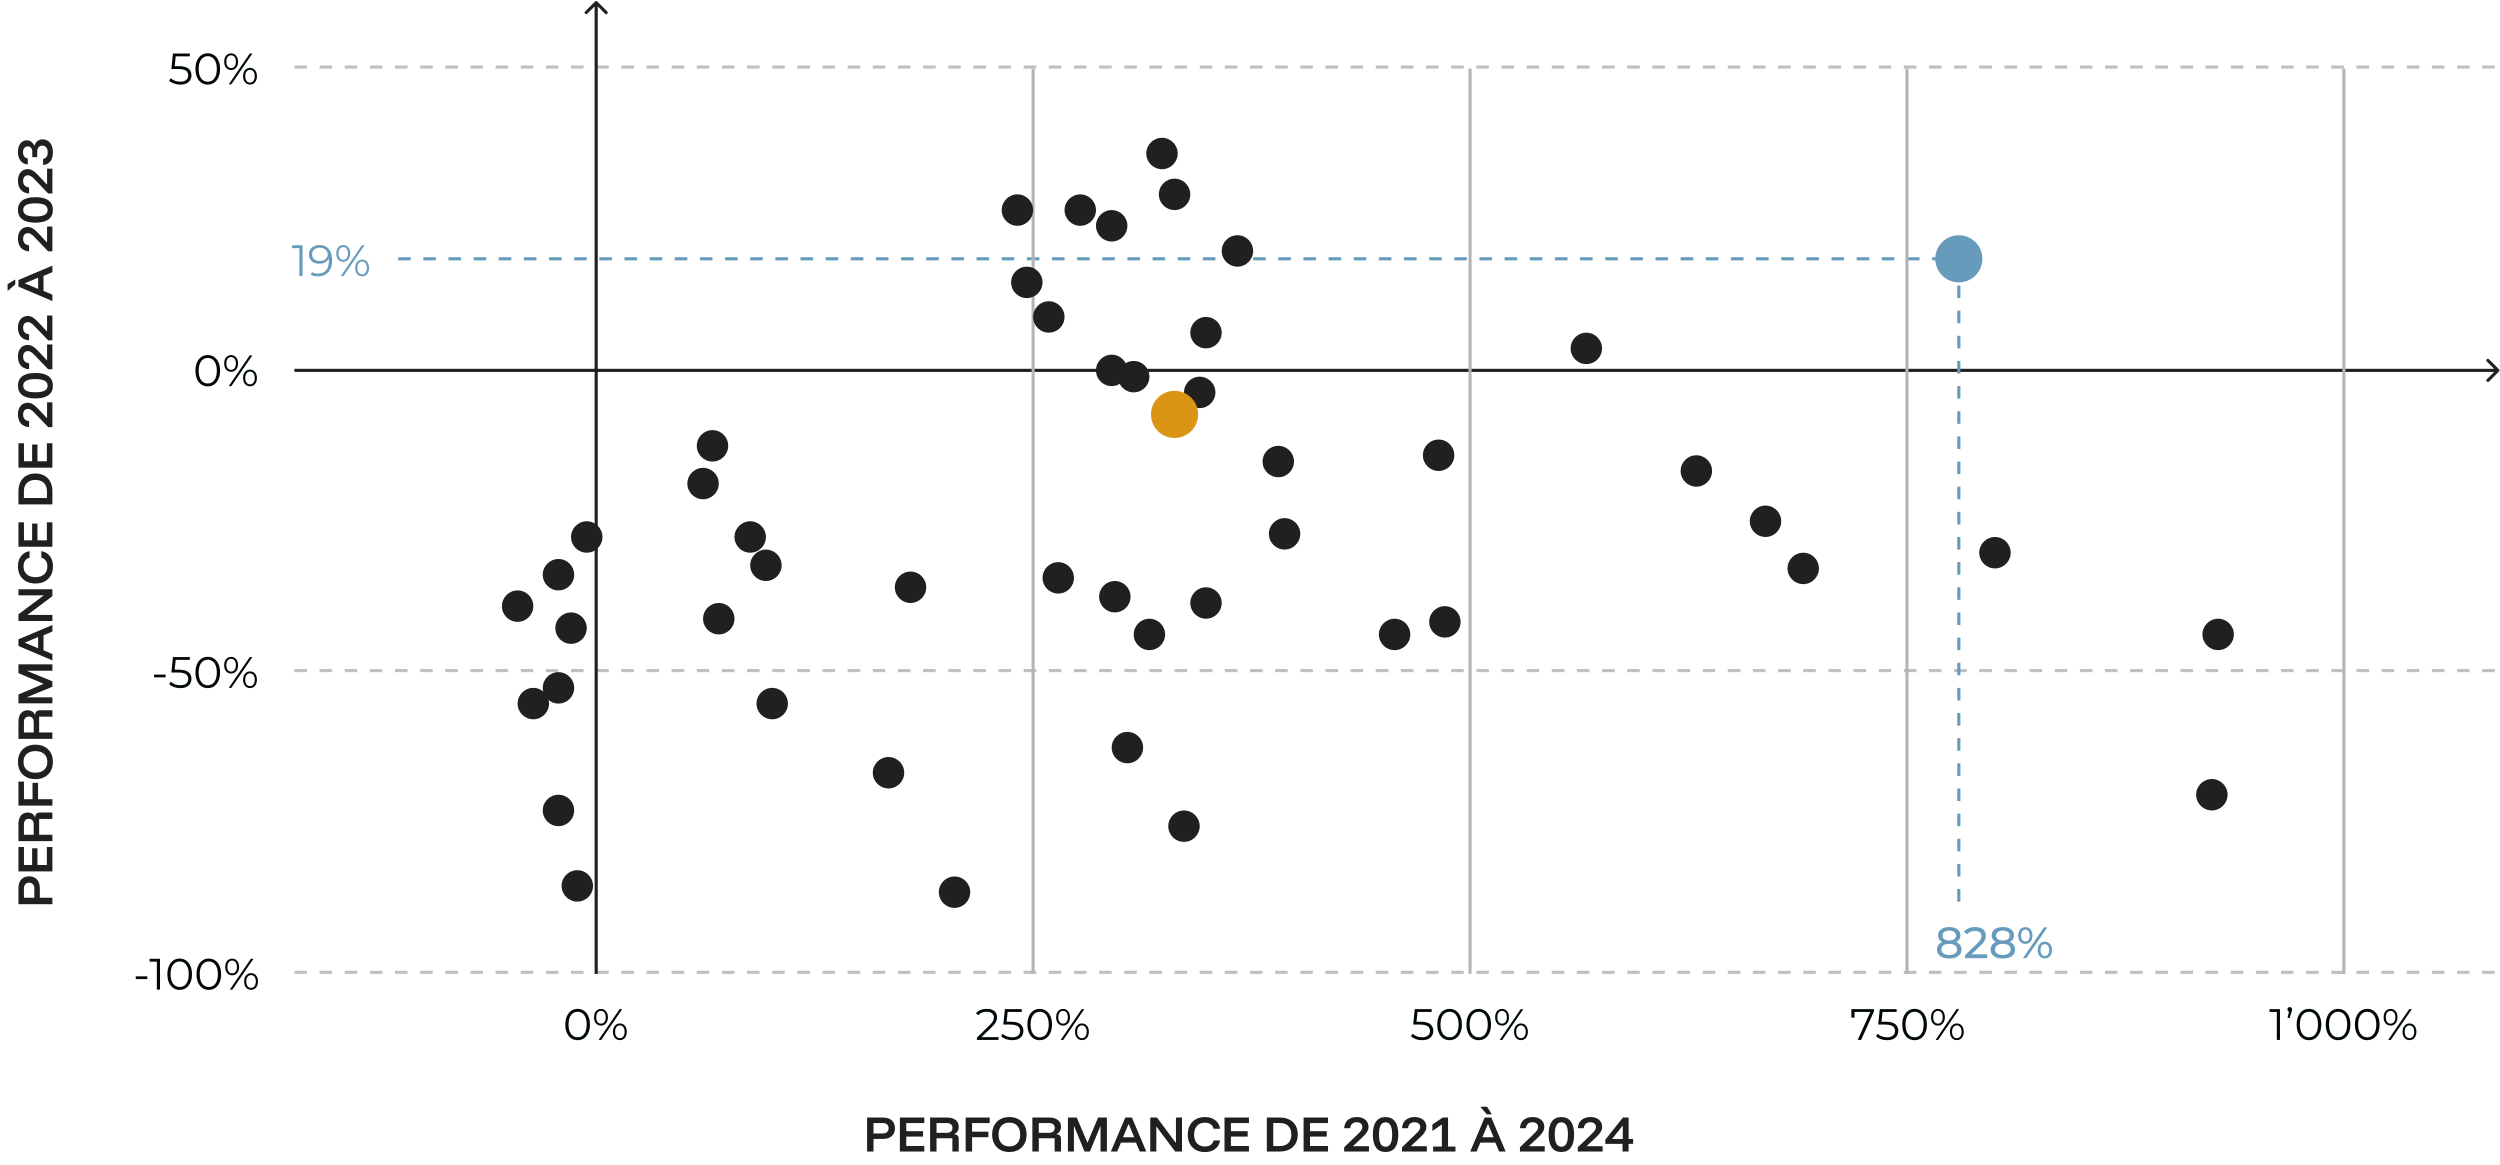 <svg width="1193" height="556" viewBox="0 0 1193 556" fill="none" xmlns="http://www.w3.org/2000/svg">
<path d="M413.78 549.5V533.3H421.36C423.173 533.3 424.58 533.753 425.58 534.66C426.58 535.567 427.08 536.813 427.08 538.4C427.08 539.973 426.573 541.22 425.56 542.14C424.56 543.047 423.16 543.5 421.36 543.5H416.84V549.5H413.78ZM416.84 540.88H421.18C422.113 540.88 422.82 540.66 423.3 540.22C423.793 539.78 424.04 539.173 424.04 538.4C424.04 537.613 423.793 537.007 423.3 536.58C422.82 536.14 422.113 535.92 421.18 535.92H416.84V540.88ZM441.073 549.5H429.413V533.3H441.073V535.94H432.473V539.82H440.473V542.38H432.473V546.86H441.073V549.5ZM443.85 549.5V533.3H452.05C453.757 533.3 455.09 533.693 456.05 534.48C457.024 535.253 457.51 536.333 457.51 537.72C457.51 538.547 457.317 539.26 456.93 539.86C456.557 540.46 456.01 540.907 455.29 541.2V541.28C455.997 541.28 456.544 541.473 456.93 541.86C457.317 542.233 457.51 542.787 457.51 543.52V549.5H454.47V543.18H446.91V549.5H443.85ZM446.91 540.58H451.83C452.684 540.58 453.344 540.38 453.81 539.98C454.277 539.567 454.51 538.993 454.51 538.26C454.51 537.513 454.277 536.94 453.81 536.54C453.344 536.127 452.684 535.92 451.83 535.92H446.91V540.58ZM463.879 549.5H460.819V533.3H472.279V535.94H463.879V540.02H471.659V542.66H463.879V549.5ZM481.669 549.74C480.015 549.74 478.569 549.4 477.329 548.72C476.102 548.027 475.149 547.06 474.469 545.82C473.789 544.567 473.449 543.093 473.449 541.4C473.449 539.693 473.789 538.22 474.469 536.98C475.149 535.727 476.102 534.76 477.329 534.08C478.569 533.4 480.015 533.06 481.669 533.06C483.335 533.06 484.782 533.4 486.009 534.08C487.249 534.76 488.202 535.727 488.869 536.98C489.549 538.22 489.889 539.693 489.889 541.4C489.889 543.093 489.549 544.567 488.869 545.82C488.189 547.073 487.229 548.04 485.989 548.72C484.762 549.4 483.322 549.74 481.669 549.74ZM481.669 547.08C483.295 547.08 484.562 546.573 485.469 545.56C486.375 544.533 486.829 543.147 486.829 541.4C486.829 539.64 486.375 538.253 485.469 537.24C484.575 536.227 483.309 535.72 481.669 535.72C480.042 535.72 478.775 536.227 477.869 537.24C476.962 538.253 476.509 539.64 476.509 541.4C476.509 543.147 476.962 544.533 477.869 545.56C478.775 546.573 480.042 547.08 481.669 547.08ZM492.647 549.5V533.3H500.847C502.554 533.3 503.887 533.693 504.847 534.48C505.821 535.253 506.307 536.333 506.307 537.72C506.307 538.547 506.114 539.26 505.727 539.86C505.354 540.46 504.807 540.907 504.087 541.2V541.28C504.794 541.28 505.341 541.473 505.727 541.86C506.114 542.233 506.307 542.787 506.307 543.52V549.5H503.267V543.18H495.707V549.5H492.647ZM495.707 540.58H500.627C501.481 540.58 502.141 540.38 502.607 539.98C503.074 539.567 503.307 538.993 503.307 538.26C503.307 537.513 503.074 536.94 502.607 536.54C502.141 536.127 501.481 535.92 500.627 535.92H495.707V540.58ZM509.616 549.5V533.3H513.836L518.896 545.24H518.976L524.016 533.3H528.216V549.5H525.176V537.4H525.096L520.116 549.5H517.536L512.556 537.4H512.476V549.5H509.616ZM530.104 549.5L536.984 533.3H540.164L547.004 549.5H543.884L542.104 545.26H534.924L533.124 549.5H530.104ZM535.884 542.7H541.244L538.624 536.42H538.524L535.884 542.7ZM564.057 549.5H560.757L551.877 537.64H551.797V549.5H548.897V533.3H552.117L561.077 545.34H561.157V533.3H564.057V549.5ZM574.984 549.78C573.344 549.78 571.904 549.44 570.664 548.76C569.437 548.067 568.484 547.093 567.804 545.84C567.137 544.587 566.804 543.113 566.804 541.42C566.804 539.727 567.137 538.253 567.804 537C568.484 535.747 569.437 534.78 570.664 534.1C571.904 533.407 573.344 533.06 574.984 533.06C576.29 533.06 577.45 533.28 578.464 533.72C579.477 534.16 580.31 534.8 580.964 535.64C581.617 536.467 582.037 537.46 582.224 538.62H579.084C578.91 537.7 578.464 536.993 577.744 536.5C577.024 535.993 576.104 535.74 574.984 535.74C573.384 535.74 572.124 536.247 571.204 537.26C570.284 538.26 569.824 539.647 569.824 541.42C569.824 543.193 570.284 544.587 571.204 545.6C572.124 546.6 573.384 547.1 574.984 547.1C576.104 547.1 577.024 546.853 577.744 546.36C578.464 545.853 578.91 545.14 579.084 544.22H582.224C582.037 545.38 581.617 546.38 580.964 547.22C580.31 548.047 579.477 548.68 578.464 549.12C577.45 549.56 576.29 549.78 574.984 549.78ZM595.995 549.5H584.335V533.3H595.995V535.94H587.395V539.82H595.395V542.38H587.395V546.86H595.995V549.5ZM604.538 549.5V533.3H610.758C612.518 533.3 614.038 533.627 615.318 534.28C616.598 534.933 617.578 535.867 618.258 537.08C618.951 538.293 619.298 539.733 619.298 541.4C619.298 543.053 618.951 544.487 618.258 545.7C617.564 546.913 616.578 547.853 615.298 548.52C614.018 549.173 612.504 549.5 610.758 549.5H604.538ZM607.598 546.9H610.758C612.531 546.9 613.884 546.407 614.818 545.42C615.764 544.433 616.238 543.093 616.238 541.4C616.238 539.693 615.764 538.353 614.818 537.38C613.884 536.393 612.531 535.9 610.758 535.9H607.598V546.9ZM633.729 549.5H622.069V533.3H633.729V535.94H625.129V539.82H633.129V542.38H625.129V546.86H633.729V549.5ZM641.432 549.5V547.48L648.132 541.04C648.906 540.307 649.426 539.713 649.692 539.26C649.972 538.807 650.112 538.333 650.112 537.84C650.112 537.12 649.872 536.56 649.392 536.16C648.926 535.747 648.266 535.54 647.412 535.54C645.559 535.54 644.519 536.487 644.292 538.38H641.432C641.539 536.7 642.119 535.393 643.172 534.46C644.239 533.527 645.666 533.06 647.452 533.06C648.586 533.06 649.572 533.253 650.412 533.64C651.252 534.027 651.899 534.573 652.352 535.28C652.819 535.987 653.052 536.82 653.052 537.78C653.052 538.593 652.826 539.373 652.372 540.12C651.932 540.867 651.226 541.7 650.252 542.62L645.712 546.88V546.96H653.272V549.5H641.432ZM661.197 549.74C659.197 549.74 657.684 549.033 656.657 547.62C655.63 546.193 655.117 544.12 655.117 541.4C655.117 538.68 655.63 536.613 656.657 535.2C657.684 533.773 659.197 533.06 661.197 533.06C663.197 533.06 664.71 533.773 665.737 535.2C666.764 536.613 667.277 538.68 667.277 541.4C667.277 544.12 666.764 546.193 665.737 547.62C664.71 549.033 663.197 549.74 661.197 549.74ZM661.197 547.22C662.264 547.22 663.05 546.747 663.557 545.8C664.077 544.84 664.337 543.373 664.337 541.4C664.337 539.413 664.077 537.947 663.557 537C663.05 536.053 662.264 535.58 661.197 535.58C660.144 535.58 659.357 536.053 658.837 537C658.317 537.933 658.057 539.4 658.057 541.4C658.057 543.4 658.317 544.873 658.837 545.82C659.357 546.753 660.144 547.22 661.197 547.22ZM669.042 549.5V547.48L675.742 541.04C676.515 540.307 677.035 539.713 677.302 539.26C677.582 538.807 677.722 538.333 677.722 537.84C677.722 537.12 677.482 536.56 677.002 536.16C676.535 535.747 675.875 535.54 675.022 535.54C673.168 535.54 672.128 536.487 671.902 538.38H669.042C669.148 536.7 669.728 535.393 670.782 534.46C671.848 533.527 673.275 533.06 675.062 533.06C676.195 533.06 677.182 533.253 678.022 533.64C678.862 534.027 679.508 534.573 679.962 535.28C680.428 535.987 680.662 536.82 680.662 537.78C680.662 538.593 680.435 539.373 679.982 540.12C679.542 540.867 678.835 541.7 677.862 542.62L673.322 546.88V546.96H680.882V549.5H669.042ZM683.886 549.5V547.12H688.046V536.6L683.606 539.64H683.526V536.64L688.466 533.3H691.006V547.12H694.546V549.5H683.886ZM701.597 549.5L708.477 533.3H711.657L718.497 549.5H715.377L713.597 545.26H706.417L704.617 549.5H701.597ZM707.377 542.7H712.737L710.117 536.42H710.017L707.377 542.7ZM709.557 531.78L706.437 528.2V528.12H709.637L711.837 531.7V531.78H709.557ZM725.315 549.5V547.48L732.015 541.04C732.788 540.307 733.308 539.713 733.575 539.26C733.855 538.807 733.995 538.333 733.995 537.84C733.995 537.12 733.755 536.56 733.275 536.16C732.808 535.747 732.148 535.54 731.295 535.54C729.442 535.54 728.402 536.487 728.175 538.38H725.315C725.422 536.7 726.002 535.393 727.055 534.46C728.122 533.527 729.548 533.06 731.335 533.06C732.468 533.06 733.455 533.253 734.295 533.64C735.135 534.027 735.782 534.573 736.235 535.28C736.702 535.987 736.935 536.82 736.935 537.78C736.935 538.593 736.708 539.373 736.255 540.12C735.815 540.867 735.108 541.7 734.135 542.62L729.595 546.88V546.96H737.155V549.5H725.315ZM745.08 549.74C743.08 549.74 741.566 549.033 740.54 547.62C739.513 546.193 739 544.12 739 541.4C739 538.68 739.513 536.613 740.54 535.2C741.566 533.773 743.08 533.06 745.08 533.06C747.08 533.06 748.593 533.773 749.62 535.2C750.646 536.613 751.16 538.68 751.16 541.4C751.16 544.12 750.646 546.193 749.62 547.62C748.593 549.033 747.08 549.74 745.08 549.74ZM745.08 547.22C746.146 547.22 746.933 546.747 747.44 545.8C747.96 544.84 748.22 543.373 748.22 541.4C748.22 539.413 747.96 537.947 747.44 537C746.933 536.053 746.146 535.58 745.08 535.58C744.026 535.58 743.24 536.053 742.72 537C742.2 537.933 741.94 539.4 741.94 541.4C741.94 543.4 742.2 544.873 742.72 545.82C743.24 546.753 744.026 547.22 745.08 547.22ZM752.924 549.5V547.48L759.624 541.04C760.398 540.307 760.918 539.713 761.184 539.26C761.464 538.807 761.604 538.333 761.604 537.84C761.604 537.12 761.364 536.56 760.884 536.16C760.418 535.747 759.758 535.54 758.904 535.54C757.051 535.54 756.011 536.487 755.784 538.38H752.924C753.031 536.7 753.611 535.393 754.664 534.46C755.731 533.527 757.158 533.06 758.944 533.06C760.078 533.06 761.064 533.253 761.904 533.64C762.744 534.027 763.391 534.573 763.844 535.28C764.311 535.987 764.544 536.82 764.544 537.78C764.544 538.593 764.318 539.373 763.864 540.12C763.424 540.867 762.718 541.7 761.744 542.62L757.204 546.88V546.96H764.764V549.5H752.924ZM774.269 549.5V545.86H766.049V543.86L774.449 533.3H777.169V543.54H779.329V545.86H777.169V549.5H774.269ZM769.269 543.54H774.389V537.2H774.309L769.269 543.54Z" fill="#202020"/>
<path d="M25 431.47L8.8 431.47L8.8 423.89C8.8 422.077 9.253 420.67 10.16 419.67C11.067 418.67 12.313 418.17 13.9 418.17C15.473 418.17 16.72 418.677 17.64 419.69C18.547 420.69 19 422.09 19 423.89L19 428.41L25 428.41L25 431.47ZM16.38 428.41L16.38 424.07C16.38 423.137 16.16 422.43 15.72 421.95C15.28 421.457 14.673 421.21 13.9 421.21C13.113 421.21 12.507 421.457 12.08 421.95C11.64 422.43 11.42 423.137 11.42 424.07L11.42 428.41L16.38 428.41ZM25 404.177L25 415.837L8.8 415.837L8.8 404.177L11.44 404.177L11.44 412.777L15.32 412.777L15.32 404.777L17.88 404.777L17.88 412.777L22.36 412.777L22.36 404.177L25 404.177ZM25 401.4L8.8 401.4L8.8 393.2C8.8 391.493 9.193 390.16 9.98 389.2C10.753 388.226 11.833 387.74 13.22 387.74C14.047 387.74 14.76 387.933 15.36 388.32C15.96 388.693 16.407 389.24 16.7 389.96L16.78 389.96C16.78 389.253 16.973 388.706 17.36 388.32C17.733 387.933 18.287 387.74 19.02 387.74L25 387.74L25 390.78L18.68 390.78L18.68 398.34L25 398.34L25 401.4ZM16.08 398.34L16.08 393.42C16.08 392.566 15.88 391.906 15.48 391.44C15.067 390.973 14.493 390.74 13.76 390.74C13.013 390.74 12.44 390.973 12.04 391.44C11.627 391.906 11.42 392.566 11.42 393.42L11.42 398.34L16.08 398.34ZM25 381.371L25 384.431L8.8 384.431L8.8 372.971L11.44 372.971L11.44 381.371L15.52 381.371L15.52 373.591L18.16 373.591L18.16 381.371L25 381.371ZM25.24 363.581C25.24 365.235 24.9 366.681 24.22 367.921C23.527 369.148 22.56 370.101 21.32 370.781C20.067 371.461 18.593 371.801 16.9 371.801C15.193 371.801 13.72 371.461 12.48 370.781C11.227 370.101 10.26 369.148 9.58 367.921C8.9 366.681 8.56 365.235 8.56 363.581C8.56 361.915 8.9 360.468 9.58 359.241C10.26 358.001 11.227 357.048 12.48 356.381C13.72 355.701 15.193 355.361 16.9 355.361C18.593 355.361 20.067 355.701 21.32 356.381C22.573 357.061 23.54 358.021 24.22 359.261C24.9 360.488 25.24 361.928 25.24 363.581ZM22.58 363.581C22.58 361.955 22.073 360.688 21.06 359.781C20.033 358.875 18.647 358.421 16.9 358.421C15.14 358.421 13.753 358.875 12.74 359.781C11.727 360.675 11.22 361.941 11.22 363.581C11.22 365.208 11.727 366.475 12.74 367.381C13.753 368.288 15.14 368.741 16.9 368.741C18.647 368.741 20.033 368.288 21.06 367.381C22.073 366.475 22.58 365.208 22.58 363.581ZM25 352.603L8.8 352.603L8.8 344.403C8.8 342.696 9.193 341.363 9.98 340.403C10.753 339.429 11.833 338.943 13.22 338.943C14.047 338.943 14.76 339.136 15.36 339.523C15.96 339.896 16.407 340.443 16.7 341.163L16.78 341.163C16.78 340.456 16.973 339.909 17.36 339.523C17.733 339.136 18.287 338.943 19.02 338.943L25 338.943L25 341.983L18.68 341.983L18.68 349.543L25 349.543L25 352.603ZM16.08 349.543L16.08 344.623C16.08 343.769 15.88 343.109 15.48 342.643C15.067 342.176 14.493 341.943 13.76 341.943C13.013 341.943 12.44 342.176 12.04 342.643C11.627 343.109 11.42 343.769 11.42 344.623L11.42 349.543L16.08 349.543ZM25 335.634L8.8 335.634L8.8 331.414L20.74 326.354L20.74 326.274L8.8 321.234L8.8 317.034L25 317.034L25 320.074L12.9 320.074L12.9 320.154L25 325.134L25 327.714L12.9 332.694L12.9 332.774L25 332.774L25 335.634ZM25 315.146L8.8 308.266L8.8 305.086L25 298.246L25 301.366L20.76 303.146L20.76 310.326L25 312.126L25 315.146ZM18.2 309.366L18.2 304.006L11.92 306.626L11.92 306.726L18.2 309.366ZM25 281.193L25 284.493L13.14 293.373L13.14 293.453L25 293.453L25 296.353L8.8 296.353L8.8 293.133L20.84 284.173L20.84 284.093L8.8 284.093L8.8 281.193L25 281.193ZM25.28 270.266C25.28 271.906 24.94 273.346 24.26 274.586C23.567 275.813 22.593 276.766 21.34 277.446C20.087 278.113 18.613 278.446 16.92 278.446C15.227 278.446 13.753 278.113 12.5 277.446C11.247 276.766 10.28 275.813 9.6 274.586C8.907 273.346 8.56 271.906 8.56 270.266C8.56 268.96 8.78 267.8 9.22 266.786C9.66 265.773 10.3 264.94 11.14 264.286C11.967 263.633 12.96 263.213 14.12 263.026L14.12 266.166C13.2 266.34 12.493 266.786 12 267.506C11.493 268.226 11.24 269.146 11.24 270.266C11.24 271.866 11.747 273.126 12.76 274.046C13.76 274.966 15.147 275.426 16.92 275.426C18.693 275.426 20.087 274.966 21.1 274.046C22.1 273.126 22.6 271.866 22.6 270.266C22.6 269.146 22.353 268.226 21.86 267.506C21.353 266.786 20.64 266.34 19.72 266.166L19.72 263.026C20.88 263.213 21.88 263.633 22.72 264.286C23.547 264.94 24.18 265.773 24.62 266.786C25.06 267.8 25.28 268.96 25.28 270.266ZM25 249.255L25 260.915L8.8 260.915L8.8 249.255L11.44 249.255L11.44 257.855L15.32 257.855L15.32 249.855L17.88 249.855L17.88 257.855L22.36 257.855L22.36 249.255L25 249.255ZM25 240.712L8.8 240.712L8.8 234.492C8.8 232.732 9.127 231.212 9.78 229.932C10.433 228.652 11.367 227.672 12.58 226.992C13.793 226.299 15.233 225.952 16.9 225.952C18.553 225.952 19.987 226.299 21.2 226.992C22.413 227.686 23.353 228.672 24.02 229.952C24.673 231.232 25 232.746 25 234.492L25 240.712ZM22.4 237.652L22.4 234.492C22.4 232.719 21.907 231.366 20.92 230.432C19.933 229.486 18.593 229.012 16.9 229.012C15.193 229.012 13.853 229.486 12.88 230.432C11.893 231.366 11.4 232.719 11.4 234.492L11.4 237.652L22.4 237.652ZM25 211.521L25 223.181L8.8 223.181L8.8 211.521L11.44 211.521L11.44 220.121L15.32 220.121L15.32 212.121L17.88 212.121L17.88 220.121L22.36 220.121L22.36 211.521L25 211.521ZM25 203.818L22.98 203.818L16.54 197.118C15.807 196.344 15.213 195.824 14.76 195.558C14.307 195.278 13.833 195.138 13.34 195.138C12.62 195.138 12.06 195.378 11.66 195.858C11.247 196.324 11.04 196.984 11.04 197.838C11.04 199.691 11.987 200.731 13.88 200.958L13.88 203.818C12.2 203.711 10.893 203.131 9.96 202.078C9.027 201.011 8.56 199.584 8.56 197.798C8.56 196.664 8.753 195.678 9.14 194.838C9.527 193.998 10.073 193.351 10.78 192.898C11.487 192.431 12.32 192.198 13.28 192.198C14.093 192.198 14.873 192.424 15.62 192.878C16.367 193.318 17.2 194.024 18.12 194.998L22.38 199.538L22.46 199.538L22.46 191.978L25 191.978L25 203.818ZM25.24 184.053C25.24 186.053 24.533 187.566 23.12 188.593C21.693 189.62 19.62 190.133 16.9 190.133C14.18 190.133 12.113 189.62 10.7 188.593C9.273 187.566 8.56 186.053 8.56 184.053C8.56 182.053 9.273 180.54 10.7 179.513C12.113 178.486 14.18 177.973 16.9 177.973C19.62 177.973 21.693 178.486 23.12 179.513C24.533 180.54 25.24 182.053 25.24 184.053ZM22.72 184.053C22.72 182.986 22.247 182.2 21.3 181.693C20.34 181.173 18.873 180.913 16.9 180.913C14.913 180.913 13.447 181.173 12.5 181.693C11.553 182.2 11.08 182.986 11.08 184.053C11.08 185.106 11.553 185.893 12.5 186.413C13.433 186.933 14.9 187.193 16.9 187.193C18.9 187.193 20.373 186.933 21.32 186.413C22.253 185.893 22.72 185.106 22.72 184.053ZM25 176.208L22.98 176.208L16.54 169.508C15.807 168.735 15.213 168.215 14.76 167.948C14.307 167.668 13.833 167.528 13.34 167.528C12.62 167.528 12.06 167.768 11.66 168.248C11.247 168.715 11.04 169.375 11.04 170.228C11.04 172.082 11.987 173.122 13.88 173.348L13.88 176.208C12.2 176.102 10.893 175.522 9.96 174.468C9.027 173.402 8.56 171.975 8.56 170.188C8.56 169.055 8.753 168.068 9.14 167.228C9.527 166.388 10.073 165.742 10.78 165.288C11.487 164.822 12.32 164.588 13.28 164.588C14.093 164.588 14.873 164.815 15.62 165.268C16.367 165.708 17.2 166.415 18.12 167.388L22.38 171.928L22.46 171.928L22.46 164.368L25 164.368L25 176.208ZM25 162.404L22.98 162.404L16.54 155.704C15.807 154.93 15.213 154.41 14.76 154.144C14.307 153.864 13.833 153.724 13.34 153.724C12.62 153.724 12.06 153.964 11.66 154.444C11.247 154.91 11.04 155.57 11.04 156.424C11.04 158.277 11.987 159.317 13.88 159.544L13.88 162.404C12.2 162.297 10.893 161.717 9.96 160.664C9.027 159.597 8.56 158.17 8.56 156.384C8.56 155.25 8.753 154.264 9.14 153.424C9.527 152.584 10.073 151.937 10.78 151.484C11.487 151.017 12.32 150.784 13.28 150.784C14.093 150.784 14.873 151.01 15.62 151.464C16.367 151.904 17.2 152.61 18.12 153.584L22.38 158.124L22.46 158.124L22.46 150.564L25 150.564L25 162.404ZM25 143.653L8.8 136.773L8.8 133.593L25 126.753L25 129.873L20.76 131.653L20.76 138.833L25 140.633L25 143.653ZM18.2 137.873L18.2 132.513L11.92 135.133L11.92 135.233L18.2 137.873ZM7.28 135.693L3.7 138.813L3.62 138.813L3.62 135.613L7.2 133.413L7.28 133.413L7.28 135.693ZM25 119.935L22.98 119.935L16.54 113.235C15.807 112.462 15.213 111.942 14.76 111.675C14.307 111.395 13.833 111.255 13.34 111.255C12.62 111.255 12.06 111.495 11.66 111.975C11.247 112.442 11.04 113.102 11.04 113.955C11.04 115.808 11.987 116.848 13.88 117.075L13.88 119.935C12.2 119.828 10.893 119.248 9.96 118.195C9.027 117.128 8.56 115.702 8.56 113.915C8.56 112.782 8.753 111.795 9.14 110.955C9.527 110.115 10.073 109.468 10.78 109.015C11.487 108.548 12.32 108.315 13.28 108.315C14.093 108.315 14.873 108.542 15.62 108.995C16.367 109.435 17.2 110.142 18.12 111.115L22.38 115.655L22.46 115.655L22.46 108.095L25 108.095L25 119.935ZM25.24 100.17C25.24 102.17 24.533 103.684 23.12 104.71C21.693 105.737 19.62 106.25 16.9 106.25C14.18 106.25 12.113 105.737 10.7 104.71C9.273 103.684 8.56 102.17 8.56 100.17C8.56 98.17 9.273 96.657 10.7 95.63C12.113 94.604 14.18 94.09 16.9 94.09C19.62 94.09 21.693 94.604 23.12 95.63C24.533 96.657 25.24 98.17 25.24 100.17ZM22.72 100.17C22.72 99.104 22.247 98.317 21.3 97.81C20.34 97.29 18.873 97.03 16.9 97.03C14.913 97.03 13.447 97.29 12.5 97.81C11.553 98.317 11.08 99.104 11.08 100.17C11.08 101.224 11.553 102.01 12.5 102.53C13.433 103.05 14.9 103.31 16.9 103.31C18.9 103.31 20.373 103.05 21.32 102.53C22.253 102.01 22.72 101.224 22.72 100.17ZM25 92.326L22.98 92.326L16.54 85.626C15.807 84.852 15.213 84.332 14.76 84.066C14.307 83.786 13.833 83.646 13.34 83.646C12.62 83.646 12.06 83.886 11.66 84.366C11.247 84.832 11.04 85.492 11.04 86.346C11.04 88.199 11.987 89.239 13.88 89.466L13.88 92.326C12.2 92.219 10.893 91.639 9.96 90.586C9.027 89.519 8.56 88.092 8.56 86.306C8.56 85.172 8.753 84.186 9.14 83.346C9.527 82.506 10.073 81.859 10.78 81.406C11.487 80.939 12.32 80.706 13.28 80.706C14.093 80.706 14.873 80.932 15.62 81.386C16.367 81.826 17.2 82.532 18.12 83.506L22.38 88.046L22.46 88.046L22.46 80.486L25 80.486L25 92.326ZM25.24 72.621C25.24 74.461 24.84 75.908 24.04 76.961C23.227 78.014 22.073 78.614 20.58 78.761L20.58 75.781C21.3 75.701 21.847 75.394 22.22 74.861C22.58 74.328 22.76 73.594 22.76 72.661C22.76 71.661 22.533 70.881 22.08 70.321C21.627 69.761 21 69.481 20.2 69.481C19.453 69.481 18.86 69.748 18.42 70.281C17.98 70.814 17.76 71.528 17.76 72.421L17.76 74.981L15.4 74.981L15.4 72.361C15.4 71.601 15.207 70.994 14.82 70.541C14.42 70.088 13.893 69.861 13.24 69.861C12.547 69.861 12 70.108 11.6 70.601C11.187 71.094 10.98 71.761 10.98 72.601C10.98 73.468 11.173 74.154 11.56 74.661C11.933 75.168 12.493 75.488 13.24 75.621L13.24 78.481C12.293 78.401 11.467 78.108 10.76 77.601C10.053 77.094 9.513 76.408 9.14 75.541C8.753 74.661 8.56 73.641 8.56 72.481C8.56 71.374 8.74 70.408 9.1 69.581C9.447 68.741 9.947 68.094 10.6 67.641C11.24 67.188 11.993 66.961 12.86 66.961C13.607 66.961 14.287 67.188 14.9 67.641C15.513 68.081 15.993 68.708 16.34 69.521L16.44 69.521C16.72 68.561 17.2 67.821 17.88 67.301C18.56 66.768 19.373 66.501 20.32 66.501C21.307 66.501 22.173 66.754 22.92 67.261C23.653 67.768 24.227 68.481 24.64 69.401C25.04 70.308 25.24 71.381 25.24 72.621Z" fill="#202020"/>
<path d="M1192.53 177.28C1192.82 176.987 1192.82 176.513 1192.53 176.22L1187.76 171.447C1187.46 171.154 1186.99 171.154 1186.7 171.447C1186.4 171.74 1186.4 172.214 1186.7 172.507L1190.94 176.75L1186.7 180.993C1186.4 181.286 1186.4 181.76 1186.7 182.053C1186.99 182.346 1187.46 182.346 1187.76 182.053L1192.53 177.28ZM1192 176L140.5 176V177.5L1192 177.5V176Z" fill="#202020"/>
<path d="M99.136 184.376C98.002 184.376 96.994 184.082 96.112 183.494C95.23 182.892 94.537 182.038 94.033 180.932C93.529 179.812 93.277 178.468 93.277 176.9C93.277 175.332 93.529 173.995 94.033 172.889C94.537 171.769 95.23 170.915 96.112 170.327C96.994 169.725 98.002 169.424 99.136 169.424C100.27 169.424 101.278 169.725 102.16 170.327C103.042 170.915 103.735 171.769 104.239 172.889C104.757 173.995 105.016 175.332 105.016 176.9C105.016 178.468 104.757 179.812 104.239 180.932C103.735 182.038 103.042 182.892 102.16 183.494C101.278 184.082 100.27 184.376 99.136 184.376ZM99.136 182.99C100.004 182.99 100.76 182.759 101.404 182.297C102.048 181.821 102.552 181.135 102.916 180.239C103.28 179.329 103.462 178.216 103.462 176.9C103.462 175.584 103.28 174.478 102.916 173.582C102.552 172.672 102.048 171.986 101.404 171.524C100.76 171.048 100.004 170.81 99.136 170.81C98.296 170.81 97.547 171.048 96.889 171.524C96.231 171.986 95.72 172.672 95.356 173.582C94.992 174.478 94.81 175.584 94.81 176.9C94.81 178.216 94.992 179.329 95.356 180.239C95.72 181.135 96.231 181.821 96.889 182.297C97.547 182.759 98.296 182.99 99.136 182.99ZM109.155 184.25L119.193 169.55H120.432L110.394 184.25H109.155ZM110.289 177.425C109.631 177.425 109.05 177.264 108.546 176.942C108.042 176.606 107.65 176.137 107.37 175.535C107.104 174.933 106.971 174.233 106.971 173.435C106.971 172.637 107.104 171.937 107.37 171.335C107.65 170.733 108.042 170.271 108.546 169.949C109.05 169.613 109.631 169.445 110.289 169.445C110.947 169.445 111.521 169.613 112.011 169.949C112.515 170.271 112.907 170.733 113.187 171.335C113.467 171.937 113.607 172.637 113.607 173.435C113.607 174.233 113.467 174.933 113.187 175.535C112.907 176.137 112.515 176.606 112.011 176.942C111.521 177.264 110.947 177.425 110.289 177.425ZM110.289 176.48C110.975 176.48 111.521 176.214 111.927 175.682C112.347 175.136 112.557 174.387 112.557 173.435C112.557 172.483 112.347 171.741 111.927 171.209C111.521 170.663 110.975 170.39 110.289 170.39C109.589 170.39 109.036 170.663 108.63 171.209C108.224 171.741 108.021 172.483 108.021 173.435C108.021 174.387 108.224 175.136 108.63 175.682C109.036 176.214 109.589 176.48 110.289 176.48ZM119.298 184.355C118.654 184.355 118.08 184.194 117.576 183.872C117.072 183.536 116.68 183.067 116.4 182.465C116.12 181.863 115.98 181.163 115.98 180.365C115.98 179.567 116.12 178.867 116.4 178.265C116.68 177.663 117.072 177.201 117.576 176.879C118.08 176.543 118.654 176.375 119.298 176.375C119.97 176.375 120.551 176.543 121.041 176.879C121.545 177.201 121.93 177.663 122.196 178.265C122.476 178.867 122.616 179.567 122.616 180.365C122.616 181.163 122.476 181.863 122.196 182.465C121.93 183.067 121.545 183.536 121.041 183.872C120.551 184.194 119.97 184.355 119.298 184.355ZM119.298 183.41C119.984 183.41 120.53 183.144 120.936 182.612C121.356 182.066 121.566 181.317 121.566 180.365C121.566 179.413 121.356 178.671 120.936 178.139C120.53 177.593 119.984 177.32 119.298 177.32C118.612 177.32 118.059 177.593 117.639 178.139C117.233 178.671 117.03 179.413 117.03 180.365C117.03 181.317 117.233 182.066 117.639 182.612C118.059 183.144 118.612 183.41 119.298 183.41Z" fill="#00070A"/>
<path d="M86.023 40.376C84.973 40.376 83.972 40.208 83.02 39.872C82.068 39.522 81.312 39.06 80.752 38.486L81.487 37.289C81.949 37.779 82.579 38.185 83.377 38.507C84.189 38.829 85.064 38.99 86.002 38.99C87.248 38.99 88.193 38.717 88.837 38.171C89.495 37.611 89.824 36.883 89.824 35.987C89.824 35.357 89.67 34.818 89.362 34.37C89.068 33.908 88.564 33.551 87.85 33.299C87.136 33.047 86.156 32.921 84.91 32.921H81.781L82.537 25.55H90.58V26.894H83.146L83.923 26.159L83.272 32.333L82.495 31.577H85.246C86.73 31.577 87.92 31.759 88.816 32.123C89.712 32.487 90.356 32.998 90.748 33.656C91.154 34.3 91.357 35.056 91.357 35.924C91.357 36.75 91.161 37.506 90.769 38.192C90.377 38.864 89.789 39.396 89.005 39.788C88.221 40.18 87.227 40.376 86.023 40.376ZM99.136 40.376C98.002 40.376 96.994 40.082 96.112 39.494C95.23 38.892 94.537 38.038 94.033 36.932C93.529 35.812 93.277 34.468 93.277 32.9C93.277 31.332 93.529 29.995 94.033 28.889C94.537 27.769 95.23 26.915 96.112 26.327C96.994 25.725 98.002 25.424 99.136 25.424C100.27 25.424 101.278 25.725 102.16 26.327C103.042 26.915 103.735 27.769 104.239 28.889C104.757 29.995 105.016 31.332 105.016 32.9C105.016 34.468 104.757 35.812 104.239 36.932C103.735 38.038 103.042 38.892 102.16 39.494C101.278 40.082 100.27 40.376 99.136 40.376ZM99.136 38.99C100.004 38.99 100.76 38.759 101.404 38.297C102.048 37.821 102.552 37.135 102.916 36.239C103.28 35.329 103.462 34.216 103.462 32.9C103.462 31.584 103.28 30.478 102.916 29.582C102.552 28.672 102.048 27.986 101.404 27.524C100.76 27.048 100.004 26.81 99.136 26.81C98.296 26.81 97.547 27.048 96.889 27.524C96.231 27.986 95.72 28.672 95.356 29.582C94.992 30.478 94.81 31.584 94.81 32.9C94.81 34.216 94.992 35.329 95.356 36.239C95.72 37.135 96.231 37.821 96.889 38.297C97.547 38.759 98.296 38.99 99.136 38.99ZM109.155 40.25L119.193 25.55H120.432L110.394 40.25H109.155ZM110.289 33.425C109.631 33.425 109.05 33.264 108.546 32.942C108.042 32.606 107.65 32.137 107.37 31.535C107.104 30.933 106.971 30.233 106.971 29.435C106.971 28.637 107.104 27.937 107.37 27.335C107.65 26.733 108.042 26.271 108.546 25.949C109.05 25.613 109.631 25.445 110.289 25.445C110.947 25.445 111.521 25.613 112.011 25.949C112.515 26.271 112.907 26.733 113.187 27.335C113.467 27.937 113.607 28.637 113.607 29.435C113.607 30.233 113.467 30.933 113.187 31.535C112.907 32.137 112.515 32.606 112.011 32.942C111.521 33.264 110.947 33.425 110.289 33.425ZM110.289 32.48C110.975 32.48 111.521 32.214 111.927 31.682C112.347 31.136 112.557 30.387 112.557 29.435C112.557 28.483 112.347 27.741 111.927 27.209C111.521 26.663 110.975 26.39 110.289 26.39C109.589 26.39 109.036 26.663 108.63 27.209C108.224 27.741 108.021 28.483 108.021 29.435C108.021 30.387 108.224 31.136 108.63 31.682C109.036 32.214 109.589 32.48 110.289 32.48ZM119.298 40.355C118.654 40.355 118.08 40.194 117.576 39.872C117.072 39.536 116.68 39.067 116.4 38.465C116.12 37.863 115.98 37.163 115.98 36.365C115.98 35.567 116.12 34.867 116.4 34.265C116.68 33.663 117.072 33.201 117.576 32.879C118.08 32.543 118.654 32.375 119.298 32.375C119.97 32.375 120.551 32.543 121.041 32.879C121.545 33.201 121.93 33.663 122.196 34.265C122.476 34.867 122.616 35.567 122.616 36.365C122.616 37.163 122.476 37.863 122.196 38.465C121.93 39.067 121.545 39.536 121.041 39.872C120.551 40.194 119.97 40.355 119.298 40.355ZM119.298 39.41C119.984 39.41 120.53 39.144 120.936 38.612C121.356 38.066 121.566 37.317 121.566 36.365C121.566 35.413 121.356 34.671 120.936 34.139C120.53 33.593 119.984 33.32 119.298 33.32C118.612 33.32 118.059 33.593 117.639 34.139C117.233 34.671 117.03 35.413 117.03 36.365C117.03 37.317 117.233 38.066 117.639 38.612C118.059 39.144 118.612 39.41 119.298 39.41Z" fill="#00070A"/>
<line x1="140.5" y1="32" x2="1192" y2="32" stroke="#00070A" stroke-opacity="0.25" stroke-width="1.5" stroke-dasharray="6 6"/>
<path d="M64.782 467.21V465.908H70.284V467.21H64.782ZM74.846 472.25V458.18L75.518 458.894H71.381V457.55H76.358V472.25H74.846ZM85.731 472.376C84.597 472.376 83.589 472.082 82.707 471.494C81.825 470.892 81.132 470.038 80.628 468.932C80.124 467.812 79.872 466.468 79.872 464.9C79.872 463.332 80.124 461.995 80.628 460.889C81.132 459.769 81.825 458.915 82.707 458.327C83.589 457.725 84.597 457.424 85.731 457.424C86.865 457.424 87.873 457.725 88.755 458.327C89.637 458.915 90.33 459.769 90.834 460.889C91.352 461.995 91.611 463.332 91.611 464.9C91.611 466.468 91.352 467.812 90.834 468.932C90.33 470.038 89.637 470.892 88.755 471.494C87.873 472.082 86.865 472.376 85.731 472.376ZM85.731 470.99C86.599 470.99 87.355 470.759 87.999 470.297C88.643 469.821 89.147 469.135 89.511 468.239C89.875 467.329 90.057 466.216 90.057 464.9C90.057 463.584 89.875 462.478 89.511 461.582C89.147 460.672 88.643 459.986 87.999 459.524C87.355 459.048 86.599 458.81 85.731 458.81C84.891 458.81 84.142 459.048 83.484 459.524C82.826 459.986 82.315 460.672 81.951 461.582C81.587 462.478 81.405 463.584 81.405 464.9C81.405 466.216 81.587 467.329 81.951 468.239C82.315 469.135 82.826 469.821 83.484 470.297C84.142 470.759 84.891 470.99 85.731 470.99ZM99.636 472.376C98.502 472.376 97.494 472.082 96.612 471.494C95.73 470.892 95.037 470.038 94.533 468.932C94.029 467.812 93.777 466.468 93.777 464.9C93.777 463.332 94.029 461.995 94.533 460.889C95.037 459.769 95.73 458.915 96.612 458.327C97.494 457.725 98.502 457.424 99.636 457.424C100.77 457.424 101.778 457.725 102.66 458.327C103.542 458.915 104.235 459.769 104.739 460.889C105.257 461.995 105.516 463.332 105.516 464.9C105.516 466.468 105.257 467.812 104.739 468.932C104.235 470.038 103.542 470.892 102.66 471.494C101.778 472.082 100.77 472.376 99.636 472.376ZM99.636 470.99C100.504 470.99 101.26 470.759 101.904 470.297C102.548 469.821 103.052 469.135 103.416 468.239C103.78 467.329 103.962 466.216 103.962 464.9C103.962 463.584 103.78 462.478 103.416 461.582C103.052 460.672 102.548 459.986 101.904 459.524C101.26 459.048 100.504 458.81 99.636 458.81C98.796 458.81 98.047 459.048 97.389 459.524C96.731 459.986 96.22 460.672 95.856 461.582C95.492 462.478 95.31 463.584 95.31 464.9C95.31 466.216 95.492 467.329 95.856 468.239C96.22 469.135 96.731 469.821 97.389 470.297C98.047 470.759 98.796 470.99 99.636 470.99ZM109.655 472.25L119.693 457.55H120.932L110.894 472.25H109.655ZM110.789 465.425C110.131 465.425 109.55 465.264 109.046 464.942C108.542 464.606 108.15 464.137 107.87 463.535C107.604 462.933 107.471 462.233 107.471 461.435C107.471 460.637 107.604 459.937 107.87 459.335C108.15 458.733 108.542 458.271 109.046 457.949C109.55 457.613 110.131 457.445 110.789 457.445C111.447 457.445 112.021 457.613 112.511 457.949C113.015 458.271 113.407 458.733 113.687 459.335C113.967 459.937 114.107 460.637 114.107 461.435C114.107 462.233 113.967 462.933 113.687 463.535C113.407 464.137 113.015 464.606 112.511 464.942C112.021 465.264 111.447 465.425 110.789 465.425ZM110.789 464.48C111.475 464.48 112.021 464.214 112.427 463.682C112.847 463.136 113.057 462.387 113.057 461.435C113.057 460.483 112.847 459.741 112.427 459.209C112.021 458.663 111.475 458.39 110.789 458.39C110.089 458.39 109.536 458.663 109.13 459.209C108.724 459.741 108.521 460.483 108.521 461.435C108.521 462.387 108.724 463.136 109.13 463.682C109.536 464.214 110.089 464.48 110.789 464.48ZM119.798 472.355C119.154 472.355 118.58 472.194 118.076 471.872C117.572 471.536 117.18 471.067 116.9 470.465C116.62 469.863 116.48 469.163 116.48 468.365C116.48 467.567 116.62 466.867 116.9 466.265C117.18 465.663 117.572 465.201 118.076 464.879C118.58 464.543 119.154 464.375 119.798 464.375C120.47 464.375 121.051 464.543 121.541 464.879C122.045 465.201 122.43 465.663 122.696 466.265C122.976 466.867 123.116 467.567 123.116 468.365C123.116 469.163 122.976 469.863 122.696 470.465C122.43 471.067 122.045 471.536 121.541 471.872C121.051 472.194 120.47 472.355 119.798 472.355ZM119.798 471.41C120.484 471.41 121.03 471.144 121.436 470.612C121.856 470.066 122.066 469.317 122.066 468.365C122.066 467.413 121.856 466.671 121.436 466.139C121.03 465.593 120.484 465.32 119.798 465.32C119.112 465.32 118.559 465.593 118.139 466.139C117.733 466.671 117.53 467.413 117.53 468.365C117.53 469.317 117.733 470.066 118.139 470.612C118.559 471.144 119.112 471.41 119.798 471.41Z" fill="#00070A"/>
<line x1="140.5" y1="464" x2="1192" y2="464" stroke="#00070A" stroke-opacity="0.25" stroke-width="1.5" stroke-dasharray="6 6"/>
<path d="M73.531 323.21V321.908H79.034V323.21H73.531ZM86.023 328.376C84.973 328.376 83.972 328.208 83.02 327.872C82.068 327.522 81.312 327.06 80.752 326.486L81.487 325.289C81.949 325.779 82.579 326.185 83.377 326.507C84.189 326.829 85.064 326.99 86.002 326.99C87.248 326.99 88.193 326.717 88.837 326.171C89.495 325.611 89.824 324.883 89.824 323.987C89.824 323.357 89.67 322.818 89.362 322.37C89.068 321.908 88.564 321.551 87.85 321.299C87.136 321.047 86.156 320.921 84.91 320.921H81.781L82.537 313.55H90.58V314.894H83.146L83.923 314.159L83.272 320.333L82.495 319.577H85.246C86.73 319.577 87.92 319.759 88.816 320.123C89.712 320.487 90.356 320.998 90.748 321.656C91.154 322.3 91.357 323.056 91.357 323.924C91.357 324.75 91.161 325.506 90.769 326.192C90.377 326.864 89.789 327.396 89.005 327.788C88.221 328.18 87.227 328.376 86.023 328.376ZM99.136 328.376C98.002 328.376 96.994 328.082 96.112 327.494C95.23 326.892 94.537 326.038 94.033 324.932C93.529 323.812 93.277 322.468 93.277 320.9C93.277 319.332 93.529 317.995 94.033 316.889C94.537 315.769 95.23 314.915 96.112 314.327C96.994 313.725 98.002 313.424 99.136 313.424C100.27 313.424 101.278 313.725 102.16 314.327C103.042 314.915 103.735 315.769 104.239 316.889C104.757 317.995 105.016 319.332 105.016 320.9C105.016 322.468 104.757 323.812 104.239 324.932C103.735 326.038 103.042 326.892 102.16 327.494C101.278 328.082 100.27 328.376 99.136 328.376ZM99.136 326.99C100.004 326.99 100.76 326.759 101.404 326.297C102.048 325.821 102.552 325.135 102.916 324.239C103.28 323.329 103.462 322.216 103.462 320.9C103.462 319.584 103.28 318.478 102.916 317.582C102.552 316.672 102.048 315.986 101.404 315.524C100.76 315.048 100.004 314.81 99.136 314.81C98.296 314.81 97.547 315.048 96.889 315.524C96.231 315.986 95.72 316.672 95.356 317.582C94.992 318.478 94.81 319.584 94.81 320.9C94.81 322.216 94.992 323.329 95.356 324.239C95.72 325.135 96.231 325.821 96.889 326.297C97.547 326.759 98.296 326.99 99.136 326.99ZM109.155 328.25L119.193 313.55H120.432L110.394 328.25H109.155ZM110.289 321.425C109.631 321.425 109.05 321.264 108.546 320.942C108.042 320.606 107.65 320.137 107.37 319.535C107.104 318.933 106.971 318.233 106.971 317.435C106.971 316.637 107.104 315.937 107.37 315.335C107.65 314.733 108.042 314.271 108.546 313.949C109.05 313.613 109.631 313.445 110.289 313.445C110.947 313.445 111.521 313.613 112.011 313.949C112.515 314.271 112.907 314.733 113.187 315.335C113.467 315.937 113.607 316.637 113.607 317.435C113.607 318.233 113.467 318.933 113.187 319.535C112.907 320.137 112.515 320.606 112.011 320.942C111.521 321.264 110.947 321.425 110.289 321.425ZM110.289 320.48C110.975 320.48 111.521 320.214 111.927 319.682C112.347 319.136 112.557 318.387 112.557 317.435C112.557 316.483 112.347 315.741 111.927 315.209C111.521 314.663 110.975 314.39 110.289 314.39C109.589 314.39 109.036 314.663 108.63 315.209C108.224 315.741 108.021 316.483 108.021 317.435C108.021 318.387 108.224 319.136 108.63 319.682C109.036 320.214 109.589 320.48 110.289 320.48ZM119.298 328.355C118.654 328.355 118.08 328.194 117.576 327.872C117.072 327.536 116.68 327.067 116.4 326.465C116.12 325.863 115.98 325.163 115.98 324.365C115.98 323.567 116.12 322.867 116.4 322.265C116.68 321.663 117.072 321.201 117.576 320.879C118.08 320.543 118.654 320.375 119.298 320.375C119.97 320.375 120.551 320.543 121.041 320.879C121.545 321.201 121.93 321.663 122.196 322.265C122.476 322.867 122.616 323.567 122.616 324.365C122.616 325.163 122.476 325.863 122.196 326.465C121.93 327.067 121.545 327.536 121.041 327.872C120.551 328.194 119.97 328.355 119.298 328.355ZM119.298 327.41C119.984 327.41 120.53 327.144 120.936 326.612C121.356 326.066 121.566 325.317 121.566 324.365C121.566 323.413 121.356 322.671 120.936 322.139C120.53 321.593 119.984 321.32 119.298 321.32C118.612 321.32 118.059 321.593 117.639 322.139C117.233 322.671 117.03 323.413 117.03 324.365C117.03 325.317 117.233 326.066 117.639 326.612C118.059 327.144 118.612 327.41 119.298 327.41Z" fill="#00070A"/>
<line x1="140.5" y1="320" x2="1192" y2="320" stroke="#00070A" stroke-opacity="0.25" stroke-width="1.5" stroke-dasharray="6 6"/>
<line x1="190" y1="123.5" x2="935.5" y2="123.5" stroke="#669BBC" stroke-width="1.5" stroke-dasharray="6 6"/>
<line x1="934.75" y1="430.25" x2="934.75" y2="124.25" stroke="#669BBC" stroke-width="1.5" stroke-dasharray="6 6"/>
<path d="M285.03 0.72C284.737 0.427 284.263 0.427 283.97 0.72L279.197 5.493C278.904 5.786 278.904 6.26 279.197 6.553C279.49 6.846 279.964 6.846 280.257 6.553L284.5 2.311L288.743 6.553C289.036 6.846 289.51 6.846 289.803 6.553C290.096 6.26 290.096 5.786 289.803 5.493L285.03 0.72ZM283.75 1.25L283.75 464.75L285.25 464.75L285.25 1.25L283.75 1.25Z" fill="#202020"/>
<path d="M275.636 496.376C274.502 496.376 273.494 496.082 272.612 495.494C271.73 494.892 271.037 494.038 270.533 492.932C270.029 491.812 269.777 490.468 269.777 488.9C269.777 487.332 270.029 485.995 270.533 484.889C271.037 483.769 271.73 482.915 272.612 482.327C273.494 481.725 274.502 481.424 275.636 481.424C276.77 481.424 277.778 481.725 278.66 482.327C279.542 482.915 280.235 483.769 280.739 484.889C281.257 485.995 281.516 487.332 281.516 488.9C281.516 490.468 281.257 491.812 280.739 492.932C280.235 494.038 279.542 494.892 278.66 495.494C277.778 496.082 276.77 496.376 275.636 496.376ZM275.636 494.99C276.504 494.99 277.26 494.759 277.904 494.297C278.548 493.821 279.052 493.135 279.416 492.239C279.78 491.329 279.962 490.216 279.962 488.9C279.962 487.584 279.78 486.478 279.416 485.582C279.052 484.672 278.548 483.986 277.904 483.524C277.26 483.048 276.504 482.81 275.636 482.81C274.796 482.81 274.047 483.048 273.389 483.524C272.731 483.986 272.22 484.672 271.856 485.582C271.492 486.478 271.31 487.584 271.31 488.9C271.31 490.216 271.492 491.329 271.856 492.239C272.22 493.135 272.731 493.821 273.389 494.297C274.047 494.759 274.796 494.99 275.636 494.99ZM285.655 496.25L295.693 481.55H296.932L286.894 496.25H285.655ZM286.789 489.425C286.131 489.425 285.55 489.264 285.046 488.942C284.542 488.606 284.15 488.137 283.87 487.535C283.604 486.933 283.471 486.233 283.471 485.435C283.471 484.637 283.604 483.937 283.87 483.335C284.15 482.733 284.542 482.271 285.046 481.949C285.55 481.613 286.131 481.445 286.789 481.445C287.447 481.445 288.021 481.613 288.511 481.949C289.015 482.271 289.407 482.733 289.687 483.335C289.967 483.937 290.107 484.637 290.107 485.435C290.107 486.233 289.967 486.933 289.687 487.535C289.407 488.137 289.015 488.606 288.511 488.942C288.021 489.264 287.447 489.425 286.789 489.425ZM286.789 488.48C287.475 488.48 288.021 488.214 288.427 487.682C288.847 487.136 289.057 486.387 289.057 485.435C289.057 484.483 288.847 483.741 288.427 483.209C288.021 482.663 287.475 482.39 286.789 482.39C286.089 482.39 285.536 482.663 285.13 483.209C284.724 483.741 284.521 484.483 284.521 485.435C284.521 486.387 284.724 487.136 285.13 487.682C285.536 488.214 286.089 488.48 286.789 488.48ZM295.798 496.355C295.154 496.355 294.58 496.194 294.076 495.872C293.572 495.536 293.18 495.067 292.9 494.465C292.62 493.863 292.48 493.163 292.48 492.365C292.48 491.567 292.62 490.867 292.9 490.265C293.18 489.663 293.572 489.201 294.076 488.879C294.58 488.543 295.154 488.375 295.798 488.375C296.47 488.375 297.051 488.543 297.541 488.879C298.045 489.201 298.43 489.663 298.696 490.265C298.976 490.867 299.116 491.567 299.116 492.365C299.116 493.163 298.976 493.863 298.696 494.465C298.43 495.067 298.045 495.536 297.541 495.872C297.051 496.194 296.47 496.355 295.798 496.355ZM295.798 495.41C296.484 495.41 297.03 495.144 297.436 494.612C297.856 494.066 298.066 493.317 298.066 492.365C298.066 491.413 297.856 490.671 297.436 490.139C297.03 489.593 296.484 489.32 295.798 489.32C295.112 489.32 294.559 489.593 294.139 490.139C293.733 490.671 293.53 491.413 293.53 492.365C293.53 493.317 293.733 494.066 294.139 494.612C294.559 495.144 295.112 495.41 295.798 495.41Z" fill="#00070A"/>
<path d="M1118.5 32.75L1118.5 464.75" stroke="#B4B6B6" stroke-width="1.5"/>
<path d="M1086.49 496.25V482.18L1087.16 482.894H1083.03V481.55H1088V496.25H1086.49ZM1091.6 485.792L1092.53 481.928L1092.69 482.81C1092.37 482.81 1092.1 482.712 1091.87 482.516C1091.66 482.306 1091.56 482.033 1091.56 481.697C1091.56 481.361 1091.66 481.088 1091.87 480.878C1092.1 480.668 1092.36 480.563 1092.67 480.563C1092.99 480.563 1093.25 480.675 1093.45 480.899C1093.66 481.109 1093.76 481.375 1093.76 481.697C1093.76 481.809 1093.76 481.921 1093.74 482.033C1093.73 482.145 1093.7 482.271 1093.66 482.411C1093.63 482.537 1093.58 482.698 1093.51 482.894L1092.61 485.792H1091.6ZM1101.83 496.376C1100.69 496.376 1099.68 496.082 1098.8 495.494C1097.92 494.892 1097.23 494.038 1096.72 492.932C1096.22 491.812 1095.97 490.468 1095.97 488.9C1095.97 487.332 1096.22 485.995 1096.72 484.889C1097.23 483.769 1097.92 482.915 1098.8 482.327C1099.68 481.725 1100.69 481.424 1101.83 481.424C1102.96 481.424 1103.97 481.725 1104.85 482.327C1105.73 482.915 1106.43 483.769 1106.93 484.889C1107.45 485.995 1107.71 487.332 1107.71 488.9C1107.71 490.468 1107.45 491.812 1106.93 492.932C1106.43 494.038 1105.73 494.892 1104.85 495.494C1103.97 496.082 1102.96 496.376 1101.83 496.376ZM1101.83 494.99C1102.69 494.99 1103.45 494.759 1104.09 494.297C1104.74 493.821 1105.24 493.135 1105.61 492.239C1105.97 491.329 1106.15 490.216 1106.15 488.9C1106.15 487.584 1105.97 486.478 1105.61 485.582C1105.24 484.672 1104.74 483.986 1104.09 483.524C1103.45 483.048 1102.69 482.81 1101.83 482.81C1100.99 482.81 1100.24 483.048 1099.58 483.524C1098.92 483.986 1098.41 484.672 1098.05 485.582C1097.68 486.478 1097.5 487.584 1097.5 488.9C1097.5 490.216 1097.68 491.329 1098.05 492.239C1098.41 493.135 1098.92 493.821 1099.58 494.297C1100.24 494.759 1100.99 494.99 1101.83 494.99ZM1115.73 496.376C1114.6 496.376 1113.59 496.082 1112.71 495.494C1111.83 494.892 1111.13 494.038 1110.63 492.932C1110.12 491.812 1109.87 490.468 1109.87 488.9C1109.87 487.332 1110.12 485.995 1110.63 484.889C1111.13 483.769 1111.83 482.915 1112.71 482.327C1113.59 481.725 1114.6 481.424 1115.73 481.424C1116.87 481.424 1117.87 481.725 1118.76 482.327C1119.64 482.915 1120.33 483.769 1120.83 484.889C1121.35 485.995 1121.61 487.332 1121.61 488.9C1121.61 490.468 1121.35 491.812 1120.83 492.932C1120.33 494.038 1119.64 494.892 1118.76 495.494C1117.87 496.082 1116.87 496.376 1115.73 496.376ZM1115.73 494.99C1116.6 494.99 1117.36 494.759 1118 494.297C1118.64 493.821 1119.15 493.135 1119.51 492.239C1119.88 491.329 1120.06 490.216 1120.06 488.9C1120.06 487.584 1119.88 486.478 1119.51 485.582C1119.15 484.672 1118.64 483.986 1118 483.524C1117.36 483.048 1116.6 482.81 1115.73 482.81C1114.89 482.81 1114.14 483.048 1113.48 483.524C1112.83 483.986 1112.32 484.672 1111.95 485.582C1111.59 486.478 1111.41 487.584 1111.41 488.9C1111.41 490.216 1111.59 491.329 1111.95 492.239C1112.32 493.135 1112.83 493.821 1113.48 494.297C1114.14 494.759 1114.89 494.99 1115.73 494.99ZM1129.64 496.376C1128.5 496.376 1127.49 496.082 1126.61 495.494C1125.73 494.892 1125.04 494.038 1124.53 492.932C1124.03 491.812 1123.78 490.468 1123.78 488.9C1123.78 487.332 1124.03 485.995 1124.53 484.889C1125.04 483.769 1125.73 482.915 1126.61 482.327C1127.49 481.725 1128.5 481.424 1129.64 481.424C1130.77 481.424 1131.78 481.725 1132.66 482.327C1133.54 482.915 1134.23 483.769 1134.74 484.889C1135.26 485.995 1135.52 487.332 1135.52 488.9C1135.52 490.468 1135.26 491.812 1134.74 492.932C1134.23 494.038 1133.54 494.892 1132.66 495.494C1131.78 496.082 1130.77 496.376 1129.64 496.376ZM1129.64 494.99C1130.5 494.99 1131.26 494.759 1131.9 494.297C1132.55 493.821 1133.05 493.135 1133.42 492.239C1133.78 491.329 1133.96 490.216 1133.96 488.9C1133.96 487.584 1133.78 486.478 1133.42 485.582C1133.05 484.672 1132.55 483.986 1131.9 483.524C1131.26 483.048 1130.5 482.81 1129.64 482.81C1128.8 482.81 1128.05 483.048 1127.39 483.524C1126.73 483.986 1126.22 484.672 1125.86 485.582C1125.49 486.478 1125.31 487.584 1125.31 488.9C1125.31 490.216 1125.49 491.329 1125.86 492.239C1126.22 493.135 1126.73 493.821 1127.39 494.297C1128.05 494.759 1128.8 494.99 1129.64 494.99ZM1139.65 496.25L1149.69 481.55H1150.93L1140.89 496.25H1139.65ZM1140.79 489.425C1140.13 489.425 1139.55 489.264 1139.05 488.942C1138.54 488.606 1138.15 488.137 1137.87 487.535C1137.6 486.933 1137.47 486.233 1137.47 485.435C1137.47 484.637 1137.6 483.937 1137.87 483.335C1138.15 482.733 1138.54 482.271 1139.05 481.949C1139.55 481.613 1140.13 481.445 1140.79 481.445C1141.45 481.445 1142.02 481.613 1142.51 481.949C1143.01 482.271 1143.41 482.733 1143.69 483.335C1143.97 483.937 1144.11 484.637 1144.11 485.435C1144.11 486.233 1143.97 486.933 1143.69 487.535C1143.41 488.137 1143.01 488.606 1142.51 488.942C1142.02 489.264 1141.45 489.425 1140.79 489.425ZM1140.79 488.48C1141.47 488.48 1142.02 488.214 1142.43 487.682C1142.85 487.136 1143.06 486.387 1143.06 485.435C1143.06 484.483 1142.85 483.741 1142.43 483.209C1142.02 482.663 1141.47 482.39 1140.79 482.39C1140.09 482.39 1139.54 482.663 1139.13 483.209C1138.72 483.741 1138.52 484.483 1138.52 485.435C1138.52 486.387 1138.72 487.136 1139.13 487.682C1139.54 488.214 1140.09 488.48 1140.79 488.48ZM1149.8 496.355C1149.15 496.355 1148.58 496.194 1148.08 495.872C1147.57 495.536 1147.18 495.067 1146.9 494.465C1146.62 493.863 1146.48 493.163 1146.48 492.365C1146.48 491.567 1146.62 490.867 1146.9 490.265C1147.18 489.663 1147.57 489.201 1148.08 488.879C1148.58 488.543 1149.15 488.375 1149.8 488.375C1150.47 488.375 1151.05 488.543 1151.54 488.879C1152.04 489.201 1152.43 489.663 1152.7 490.265C1152.98 490.867 1153.12 491.567 1153.12 492.365C1153.12 493.163 1152.98 493.863 1152.7 494.465C1152.43 495.067 1152.04 495.536 1151.54 495.872C1151.05 496.194 1150.47 496.355 1149.8 496.355ZM1149.8 495.41C1150.48 495.41 1151.03 495.144 1151.44 494.612C1151.86 494.066 1152.07 493.317 1152.07 492.365C1152.07 491.413 1151.86 490.671 1151.44 490.139C1151.03 489.593 1150.48 489.32 1149.8 489.32C1149.11 489.32 1148.56 489.593 1148.14 490.139C1147.73 490.671 1147.53 491.413 1147.53 492.365C1147.53 493.317 1147.73 494.066 1148.14 494.612C1148.56 495.144 1149.11 495.41 1149.8 495.41Z" fill="#00070A"/>
<path d="M701.5 32.75L701.5 464.75" stroke="#B4B6B6" stroke-width="1.5"/>
<path d="M678.619 496.376C677.569 496.376 676.568 496.208 675.616 495.872C674.664 495.522 673.908 495.06 673.348 494.486L674.083 493.289C674.545 493.779 675.175 494.185 675.973 494.507C676.785 494.829 677.66 494.99 678.598 494.99C679.844 494.99 680.789 494.717 681.433 494.171C682.091 493.611 682.42 492.883 682.42 491.987C682.42 491.357 682.266 490.818 681.958 490.37C681.664 489.908 681.16 489.551 680.446 489.299C679.732 489.047 678.752 488.921 677.506 488.921H674.377L675.133 481.55H683.176V482.894H675.742L676.519 482.159L675.868 488.333L675.091 487.577H677.842C679.326 487.577 680.516 487.759 681.412 488.123C682.308 488.487 682.952 488.998 683.344 489.656C683.75 490.3 683.953 491.056 683.953 491.924C683.953 492.75 683.757 493.506 683.365 494.192C682.973 494.864 682.385 495.396 681.601 495.788C680.817 496.18 679.823 496.376 678.619 496.376ZM691.731 496.376C690.597 496.376 689.589 496.082 688.707 495.494C687.825 494.892 687.132 494.038 686.628 492.932C686.124 491.812 685.872 490.468 685.872 488.9C685.872 487.332 686.124 485.995 686.628 484.889C687.132 483.769 687.825 482.915 688.707 482.327C689.589 481.725 690.597 481.424 691.731 481.424C692.865 481.424 693.873 481.725 694.755 482.327C695.637 482.915 696.33 483.769 696.834 484.889C697.352 485.995 697.611 487.332 697.611 488.9C697.611 490.468 697.352 491.812 696.834 492.932C696.33 494.038 695.637 494.892 694.755 495.494C693.873 496.082 692.865 496.376 691.731 496.376ZM691.731 494.99C692.599 494.99 693.355 494.759 693.999 494.297C694.643 493.821 695.147 493.135 695.511 492.239C695.875 491.329 696.057 490.216 696.057 488.9C696.057 487.584 695.875 486.478 695.511 485.582C695.147 484.672 694.643 483.986 693.999 483.524C693.355 483.048 692.599 482.81 691.731 482.81C690.891 482.81 690.142 483.048 689.484 483.524C688.826 483.986 688.315 484.672 687.951 485.582C687.587 486.478 687.405 487.584 687.405 488.9C687.405 490.216 687.587 491.329 687.951 492.239C688.315 493.135 688.826 493.821 689.484 494.297C690.142 494.759 690.891 494.99 691.731 494.99ZM705.636 496.376C704.502 496.376 703.494 496.082 702.612 495.494C701.73 494.892 701.037 494.038 700.533 492.932C700.029 491.812 699.777 490.468 699.777 488.9C699.777 487.332 700.029 485.995 700.533 484.889C701.037 483.769 701.73 482.915 702.612 482.327C703.494 481.725 704.502 481.424 705.636 481.424C706.77 481.424 707.778 481.725 708.66 482.327C709.542 482.915 710.235 483.769 710.739 484.889C711.257 485.995 711.516 487.332 711.516 488.9C711.516 490.468 711.257 491.812 710.739 492.932C710.235 494.038 709.542 494.892 708.66 495.494C707.778 496.082 706.77 496.376 705.636 496.376ZM705.636 494.99C706.504 494.99 707.26 494.759 707.904 494.297C708.548 493.821 709.052 493.135 709.416 492.239C709.78 491.329 709.962 490.216 709.962 488.9C709.962 487.584 709.78 486.478 709.416 485.582C709.052 484.672 708.548 483.986 707.904 483.524C707.26 483.048 706.504 482.81 705.636 482.81C704.796 482.81 704.047 483.048 703.389 483.524C702.731 483.986 702.22 484.672 701.856 485.582C701.492 486.478 701.31 487.584 701.31 488.9C701.31 490.216 701.492 491.329 701.856 492.239C702.22 493.135 702.731 493.821 703.389 494.297C704.047 494.759 704.796 494.99 705.636 494.99ZM715.655 496.25L725.693 481.55H726.932L716.894 496.25H715.655ZM716.789 489.425C716.131 489.425 715.55 489.264 715.046 488.942C714.542 488.606 714.15 488.137 713.87 487.535C713.604 486.933 713.471 486.233 713.471 485.435C713.471 484.637 713.604 483.937 713.87 483.335C714.15 482.733 714.542 482.271 715.046 481.949C715.55 481.613 716.131 481.445 716.789 481.445C717.447 481.445 718.021 481.613 718.511 481.949C719.015 482.271 719.407 482.733 719.687 483.335C719.967 483.937 720.107 484.637 720.107 485.435C720.107 486.233 719.967 486.933 719.687 487.535C719.407 488.137 719.015 488.606 718.511 488.942C718.021 489.264 717.447 489.425 716.789 489.425ZM716.789 488.48C717.475 488.48 718.021 488.214 718.427 487.682C718.847 487.136 719.057 486.387 719.057 485.435C719.057 484.483 718.847 483.741 718.427 483.209C718.021 482.663 717.475 482.39 716.789 482.39C716.089 482.39 715.536 482.663 715.13 483.209C714.724 483.741 714.521 484.483 714.521 485.435C714.521 486.387 714.724 487.136 715.13 487.682C715.536 488.214 716.089 488.48 716.789 488.48ZM725.798 496.355C725.154 496.355 724.58 496.194 724.076 495.872C723.572 495.536 723.18 495.067 722.9 494.465C722.62 493.863 722.48 493.163 722.48 492.365C722.48 491.567 722.62 490.867 722.9 490.265C723.18 489.663 723.572 489.201 724.076 488.879C724.58 488.543 725.154 488.375 725.798 488.375C726.47 488.375 727.051 488.543 727.541 488.879C728.045 489.201 728.43 489.663 728.696 490.265C728.976 490.867 729.116 491.567 729.116 492.365C729.116 493.163 728.976 493.863 728.696 494.465C728.43 495.067 728.045 495.536 727.541 495.872C727.051 496.194 726.47 496.355 725.798 496.355ZM725.798 495.41C726.484 495.41 727.03 495.144 727.436 494.612C727.856 494.066 728.066 493.317 728.066 492.365C728.066 491.413 727.856 490.671 727.436 490.139C727.03 489.593 726.484 489.32 725.798 489.32C725.112 489.32 724.559 489.593 724.139 490.139C723.733 490.671 723.53 491.413 723.53 492.365C723.53 493.317 723.733 494.066 724.139 494.612C724.559 495.144 725.112 495.41 725.798 495.41Z" fill="#00070A"/>
<path d="M910 32.75L910 464.75" stroke="#B4B6B6" stroke-width="1.5"/>
<path d="M886.488 496.25L892.83 482.222L893.292 482.894H884.199L884.976 482.159V485.645H883.485V481.55H894.279V482.621L888.126 496.25H886.488ZM900.523 496.376C899.473 496.376 898.472 496.208 897.52 495.872C896.568 495.522 895.812 495.06 895.252 494.486L895.987 493.289C896.449 493.779 897.079 494.185 897.877 494.507C898.689 494.829 899.564 494.99 900.502 494.99C901.748 494.99 902.693 494.717 903.337 494.171C903.995 493.611 904.324 492.883 904.324 491.987C904.324 491.357 904.17 490.818 903.862 490.37C903.568 489.908 903.064 489.551 902.35 489.299C901.636 489.047 900.656 488.921 899.41 488.921H896.281L897.037 481.55H905.08V482.894H897.646L898.423 482.159L897.772 488.333L896.995 487.577H899.746C901.23 487.577 902.42 487.759 903.316 488.123C904.212 488.487 904.856 488.998 905.248 489.656C905.654 490.3 905.857 491.056 905.857 491.924C905.857 492.75 905.661 493.506 905.269 494.192C904.877 494.864 904.289 495.396 903.505 495.788C902.721 496.18 901.727 496.376 900.523 496.376ZM913.636 496.376C912.502 496.376 911.494 496.082 910.612 495.494C909.73 494.892 909.037 494.038 908.533 492.932C908.029 491.812 907.777 490.468 907.777 488.9C907.777 487.332 908.029 485.995 908.533 484.889C909.037 483.769 909.73 482.915 910.612 482.327C911.494 481.725 912.502 481.424 913.636 481.424C914.77 481.424 915.778 481.725 916.66 482.327C917.542 482.915 918.235 483.769 918.739 484.889C919.257 485.995 919.516 487.332 919.516 488.9C919.516 490.468 919.257 491.812 918.739 492.932C918.235 494.038 917.542 494.892 916.66 495.494C915.778 496.082 914.77 496.376 913.636 496.376ZM913.636 494.99C914.504 494.99 915.26 494.759 915.904 494.297C916.548 493.821 917.052 493.135 917.416 492.239C917.78 491.329 917.962 490.216 917.962 488.9C917.962 487.584 917.78 486.478 917.416 485.582C917.052 484.672 916.548 483.986 915.904 483.524C915.26 483.048 914.504 482.81 913.636 482.81C912.796 482.81 912.047 483.048 911.389 483.524C910.731 483.986 910.22 484.672 909.856 485.582C909.492 486.478 909.31 487.584 909.31 488.9C909.31 490.216 909.492 491.329 909.856 492.239C910.22 493.135 910.731 493.821 911.389 494.297C912.047 494.759 912.796 494.99 913.636 494.99ZM923.655 496.25L933.693 481.55H934.932L924.894 496.25H923.655ZM924.789 489.425C924.131 489.425 923.55 489.264 923.046 488.942C922.542 488.606 922.15 488.137 921.87 487.535C921.604 486.933 921.471 486.233 921.471 485.435C921.471 484.637 921.604 483.937 921.87 483.335C922.15 482.733 922.542 482.271 923.046 481.949C923.55 481.613 924.131 481.445 924.789 481.445C925.447 481.445 926.021 481.613 926.511 481.949C927.015 482.271 927.407 482.733 927.687 483.335C927.967 483.937 928.107 484.637 928.107 485.435C928.107 486.233 927.967 486.933 927.687 487.535C927.407 488.137 927.015 488.606 926.511 488.942C926.021 489.264 925.447 489.425 924.789 489.425ZM924.789 488.48C925.475 488.48 926.021 488.214 926.427 487.682C926.847 487.136 927.057 486.387 927.057 485.435C927.057 484.483 926.847 483.741 926.427 483.209C926.021 482.663 925.475 482.39 924.789 482.39C924.089 482.39 923.536 482.663 923.13 483.209C922.724 483.741 922.521 484.483 922.521 485.435C922.521 486.387 922.724 487.136 923.13 487.682C923.536 488.214 924.089 488.48 924.789 488.48ZM933.798 496.355C933.154 496.355 932.58 496.194 932.076 495.872C931.572 495.536 931.18 495.067 930.9 494.465C930.62 493.863 930.48 493.163 930.48 492.365C930.48 491.567 930.62 490.867 930.9 490.265C931.18 489.663 931.572 489.201 932.076 488.879C932.58 488.543 933.154 488.375 933.798 488.375C934.47 488.375 935.051 488.543 935.541 488.879C936.045 489.201 936.43 489.663 936.696 490.265C936.976 490.867 937.116 491.567 937.116 492.365C937.116 493.163 936.976 493.863 936.696 494.465C936.43 495.067 936.045 495.536 935.541 495.872C935.051 496.194 934.47 496.355 933.798 496.355ZM933.798 495.41C934.484 495.41 935.03 495.144 935.436 494.612C935.856 494.066 936.066 493.317 936.066 492.365C936.066 491.413 935.856 490.671 935.436 490.139C935.03 489.593 934.484 489.32 933.798 489.32C933.112 489.32 932.559 489.593 932.139 490.139C931.733 490.671 931.53 491.413 931.53 492.365C931.53 493.317 931.733 494.066 932.139 494.612C932.559 495.144 933.112 495.41 933.798 495.41Z" fill="#00070A"/>
<path d="M493 32.75L493 464.75" stroke="#B4B6B6" stroke-width="1.5"/>
<path d="M466.173 496.25V495.179L472.284 489.194C472.844 488.648 473.264 488.172 473.544 487.766C473.824 487.346 474.013 486.954 474.111 486.59C474.209 486.226 474.258 485.883 474.258 485.561C474.258 484.707 473.964 484.035 473.376 483.545C472.802 483.055 471.948 482.81 470.814 482.81C469.946 482.81 469.176 482.943 468.504 483.209C467.846 483.475 467.279 483.888 466.803 484.448L465.732 483.524C466.306 482.852 467.041 482.334 467.937 481.97C468.833 481.606 469.834 481.424 470.94 481.424C471.934 481.424 472.795 481.585 473.523 481.907C474.251 482.215 474.811 482.67 475.203 483.272C475.609 483.874 475.812 484.581 475.812 485.393C475.812 485.869 475.742 486.338 475.602 486.8C475.476 487.262 475.238 487.752 474.888 488.27C474.552 488.774 474.055 489.348 473.397 489.992L467.79 495.494L467.37 494.906H476.484V496.25H466.173ZM483.023 496.376C481.973 496.376 480.972 496.208 480.02 495.872C479.068 495.522 478.312 495.06 477.752 494.486L478.487 493.289C478.949 493.779 479.579 494.185 480.377 494.507C481.189 494.829 482.064 494.99 483.002 494.99C484.248 494.99 485.193 494.717 485.837 494.171C486.495 493.611 486.824 492.883 486.824 491.987C486.824 491.357 486.67 490.818 486.362 490.37C486.068 489.908 485.564 489.551 484.85 489.299C484.136 489.047 483.156 488.921 481.91 488.921H478.781L479.537 481.55H487.58V482.894H480.146L480.923 482.159L480.272 488.333L479.495 487.577H482.246C483.73 487.577 484.92 487.759 485.816 488.123C486.712 488.487 487.356 488.998 487.748 489.656C488.154 490.3 488.357 491.056 488.357 491.924C488.357 492.75 488.161 493.506 487.769 494.192C487.377 494.864 486.789 495.396 486.005 495.788C485.221 496.18 484.227 496.376 483.023 496.376ZM496.136 496.376C495.002 496.376 493.994 496.082 493.112 495.494C492.23 494.892 491.537 494.038 491.033 492.932C490.529 491.812 490.277 490.468 490.277 488.9C490.277 487.332 490.529 485.995 491.033 484.889C491.537 483.769 492.23 482.915 493.112 482.327C493.994 481.725 495.002 481.424 496.136 481.424C497.27 481.424 498.278 481.725 499.16 482.327C500.042 482.915 500.735 483.769 501.239 484.889C501.757 485.995 502.016 487.332 502.016 488.9C502.016 490.468 501.757 491.812 501.239 492.932C500.735 494.038 500.042 494.892 499.16 495.494C498.278 496.082 497.27 496.376 496.136 496.376ZM496.136 494.99C497.004 494.99 497.76 494.759 498.404 494.297C499.048 493.821 499.552 493.135 499.916 492.239C500.28 491.329 500.462 490.216 500.462 488.9C500.462 487.584 500.28 486.478 499.916 485.582C499.552 484.672 499.048 483.986 498.404 483.524C497.76 483.048 497.004 482.81 496.136 482.81C495.296 482.81 494.547 483.048 493.889 483.524C493.231 483.986 492.72 484.672 492.356 485.582C491.992 486.478 491.81 487.584 491.81 488.9C491.81 490.216 491.992 491.329 492.356 492.239C492.72 493.135 493.231 493.821 493.889 494.297C494.547 494.759 495.296 494.99 496.136 494.99ZM506.155 496.25L516.193 481.55H517.432L507.394 496.25H506.155ZM507.289 489.425C506.631 489.425 506.05 489.264 505.546 488.942C505.042 488.606 504.65 488.137 504.37 487.535C504.104 486.933 503.971 486.233 503.971 485.435C503.971 484.637 504.104 483.937 504.37 483.335C504.65 482.733 505.042 482.271 505.546 481.949C506.05 481.613 506.631 481.445 507.289 481.445C507.947 481.445 508.521 481.613 509.011 481.949C509.515 482.271 509.907 482.733 510.187 483.335C510.467 483.937 510.607 484.637 510.607 485.435C510.607 486.233 510.467 486.933 510.187 487.535C509.907 488.137 509.515 488.606 509.011 488.942C508.521 489.264 507.947 489.425 507.289 489.425ZM507.289 488.48C507.975 488.48 508.521 488.214 508.927 487.682C509.347 487.136 509.557 486.387 509.557 485.435C509.557 484.483 509.347 483.741 508.927 483.209C508.521 482.663 507.975 482.39 507.289 482.39C506.589 482.39 506.036 482.663 505.63 483.209C505.224 483.741 505.021 484.483 505.021 485.435C505.021 486.387 505.224 487.136 505.63 487.682C506.036 488.214 506.589 488.48 507.289 488.48ZM516.298 496.355C515.654 496.355 515.08 496.194 514.576 495.872C514.072 495.536 513.68 495.067 513.4 494.465C513.12 493.863 512.98 493.163 512.98 492.365C512.98 491.567 513.12 490.867 513.4 490.265C513.68 489.663 514.072 489.201 514.576 488.879C515.08 488.543 515.654 488.375 516.298 488.375C516.97 488.375 517.551 488.543 518.041 488.879C518.545 489.201 518.93 489.663 519.196 490.265C519.476 490.867 519.616 491.567 519.616 492.365C519.616 493.163 519.476 493.863 519.196 494.465C518.93 495.067 518.545 495.536 518.041 495.872C517.551 496.194 516.97 496.355 516.298 496.355ZM516.298 495.41C516.984 495.41 517.53 495.144 517.936 494.612C518.356 494.066 518.566 493.317 518.566 492.365C518.566 491.413 518.356 490.671 517.936 490.139C517.53 489.593 516.984 489.32 516.298 489.32C515.612 489.32 515.059 489.593 514.639 490.139C514.233 490.671 514.03 491.413 514.03 492.365C514.03 493.317 514.233 494.066 514.639 494.612C515.059 495.144 515.612 495.41 516.298 495.41Z" fill="#00070A"/>
<circle cx="485.5" cy="100.25" r="7.5" fill="#202020"/>
<circle cx="515.5" cy="100.25" r="7.5" fill="#202020"/>
<circle cx="560.5" cy="92.75" r="7.5" fill="#202020"/>
<circle cx="530.5" cy="107.75" r="7.5" fill="#202020"/>
<circle cx="590.5" cy="119.75" r="7.5" fill="#202020"/>
<circle cx="490" cy="134.75" r="7.5" fill="#202020"/>
<circle cx="575.5" cy="158.75" r="7.5" fill="#202020"/>
<circle cx="500.5" cy="151.25" r="7.5" fill="#202020"/>
<circle cx="530.5" cy="176.75" r="7.5" fill="#202020"/>
<circle cx="610" cy="220.25" r="7.5" fill="#202020"/>
<circle cx="842.5" cy="248.75" r="7.5" fill="#202020"/>
<circle cx="613" cy="254.75" r="7.5" fill="#202020"/>
<circle cx="860.5" cy="271.25" r="7.5" fill="#202020"/>
<circle cx="575.5" cy="287.75" r="7.5" fill="#202020"/>
<circle cx="665.5" cy="302.75" r="7.5" fill="#202020"/>
<circle cx="689.5" cy="296.75" r="7.5" fill="#202020"/>
<circle cx="952" cy="263.75" r="7.5" fill="#202020"/>
<circle cx="809.5" cy="224.75" r="7.5" fill="#202020"/>
<circle cx="686.5" cy="217.25" r="7.5" fill="#202020"/>
<circle cx="757" cy="166.25" r="7.5" fill="#202020"/>
<circle cx="554.5" cy="73.25" r="7.5" fill="#202020"/>
<circle cx="1058.5" cy="302.75" r="7.5" fill="#202020"/>
<circle cx="1055.5" cy="379.25" r="7.5" fill="#202020"/>
<circle cx="548.5" cy="302.75" r="7.5" fill="#202020"/>
<circle cx="434.5" cy="280.25" r="7.5" fill="#202020"/>
<circle cx="532" cy="284.75" r="7.5" fill="#202020"/>
<circle cx="340" cy="212.75" r="7.5" fill="#202020"/>
<circle cx="335.5" cy="230.75" r="7.5" fill="#202020"/>
<circle cx="358" cy="256.25" r="7.5" fill="#202020"/>
<circle cx="505" cy="275.75" r="7.5" fill="#202020"/>
<circle cx="343" cy="295.25" r="7.5" fill="#202020"/>
<circle cx="280" cy="256.25" r="7.5" fill="#202020"/>
<circle cx="365.5" cy="269.75" r="7.5" fill="#202020"/>
<circle cx="266.5" cy="274.25" r="7.5" fill="#202020"/>
<circle cx="247" cy="289.25" r="7.5" fill="#202020"/>
<circle cx="272.5" cy="299.75" r="7.5" fill="#202020"/>
<circle cx="266.5" cy="328.25" r="7.5" fill="#202020"/>
<circle cx="538" cy="356.75" r="7.5" fill="#202020"/>
<circle cx="424" cy="368.75" r="7.5" fill="#202020"/>
<circle cx="368.5" cy="335.75" r="7.5" fill="#202020"/>
<circle cx="266.5" cy="386.75" r="7.5" fill="#202020"/>
<circle cx="275.5" cy="422.75" r="7.5" fill="#202020"/>
<circle cx="455.5" cy="425.75" r="7.5" fill="#202020"/>
<circle cx="565" cy="394.25" r="7.5" fill="#202020"/>
<circle cx="254.5" cy="335.75" r="7.5" fill="#202020"/>
<circle cx="572.5" cy="187.25" r="7.5" fill="#202020"/>
<circle cx="541" cy="179.75" r="7.5" fill="#202020"/>
<g filter="url(#filter0_d_5126_5581)">
<circle cx="560.5" cy="197.75" r="11.25" fill="#DA9515"/>
</g>
<g filter="url(#filter1_d_5126_5581)">
<circle cx="934.75" cy="123.5" r="11.25" fill="#669BBC"/>
</g>
<path d="M142.858 131.75V117.68L143.53 118.394H139.393V117.05H144.37V131.75H142.858ZM152.462 116.924C153.764 116.924 154.863 117.218 155.759 117.806C156.655 118.38 157.334 119.213 157.796 120.305C158.258 121.397 158.489 122.72 158.489 124.274C158.489 125.926 158.202 127.319 157.628 128.453C157.068 129.587 156.284 130.441 155.276 131.015C154.268 131.589 153.099 131.876 151.769 131.876C151.111 131.876 150.481 131.813 149.879 131.687C149.291 131.561 148.759 131.358 148.283 131.078L148.892 129.86C149.27 130.112 149.704 130.294 150.194 130.406C150.698 130.504 151.216 130.553 151.748 130.553C153.33 130.553 154.59 130.049 155.528 129.041C156.48 128.033 156.956 126.528 156.956 124.526C156.956 124.204 156.935 123.819 156.893 123.371C156.865 122.923 156.788 122.475 156.662 122.027L157.187 122.426C157.047 123.154 156.746 123.777 156.284 124.295C155.836 124.799 155.276 125.184 154.604 125.45C153.946 125.716 153.211 125.849 152.399 125.849C151.433 125.849 150.572 125.667 149.816 125.303C149.074 124.939 148.493 124.428 148.073 123.77C147.653 123.112 147.443 122.335 147.443 121.439C147.443 120.515 147.66 119.717 148.094 119.045C148.528 118.373 149.123 117.855 149.879 117.491C150.649 117.113 151.51 116.924 152.462 116.924ZM152.525 118.205C151.825 118.205 151.202 118.338 150.656 118.604C150.124 118.856 149.704 119.22 149.396 119.696C149.088 120.172 148.934 120.739 148.934 121.397C148.934 122.363 149.263 123.133 149.921 123.707C150.593 124.281 151.496 124.568 152.63 124.568C153.386 124.568 154.044 124.428 154.604 124.148C155.178 123.868 155.619 123.483 155.927 122.993C156.249 122.503 156.41 121.957 156.41 121.355C156.41 120.809 156.263 120.298 155.969 119.822C155.675 119.346 155.241 118.961 154.667 118.667C154.093 118.359 153.379 118.205 152.525 118.205ZM162.655 131.75L172.693 117.05H173.932L163.894 131.75H162.655ZM163.789 124.925C163.131 124.925 162.55 124.764 162.046 124.442C161.542 124.106 161.15 123.637 160.87 123.035C160.604 122.433 160.471 121.733 160.471 120.935C160.471 120.137 160.604 119.437 160.87 118.835C161.15 118.233 161.542 117.771 162.046 117.449C162.55 117.113 163.131 116.945 163.789 116.945C164.447 116.945 165.021 117.113 165.511 117.449C166.015 117.771 166.407 118.233 166.687 118.835C166.967 119.437 167.107 120.137 167.107 120.935C167.107 121.733 166.967 122.433 166.687 123.035C166.407 123.637 166.015 124.106 165.511 124.442C165.021 124.764 164.447 124.925 163.789 124.925ZM163.789 123.98C164.475 123.98 165.021 123.714 165.427 123.182C165.847 122.636 166.057 121.887 166.057 120.935C166.057 119.983 165.847 119.241 165.427 118.709C165.021 118.163 164.475 117.89 163.789 117.89C163.089 117.89 162.536 118.163 162.13 118.709C161.724 119.241 161.521 119.983 161.521 120.935C161.521 121.887 161.724 122.636 162.13 123.182C162.536 123.714 163.089 123.98 163.789 123.98ZM172.798 131.855C172.154 131.855 171.58 131.694 171.076 131.372C170.572 131.036 170.18 130.567 169.9 129.965C169.62 129.363 169.48 128.663 169.48 127.865C169.48 127.067 169.62 126.367 169.9 125.765C170.18 125.163 170.572 124.701 171.076 124.379C171.58 124.043 172.154 123.875 172.798 123.875C173.47 123.875 174.051 124.043 174.541 124.379C175.045 124.701 175.43 125.163 175.696 125.765C175.976 126.367 176.116 127.067 176.116 127.865C176.116 128.663 175.976 129.363 175.696 129.965C175.43 130.567 175.045 131.036 174.541 131.372C174.051 131.694 173.47 131.855 172.798 131.855ZM172.798 130.91C173.484 130.91 174.03 130.644 174.436 130.112C174.856 129.566 175.066 128.817 175.066 127.865C175.066 126.913 174.856 126.171 174.436 125.639C174.03 125.093 173.484 124.82 172.798 124.82C172.112 124.82 171.559 125.093 171.139 125.639C170.733 126.171 170.53 126.913 170.53 127.865C170.53 128.817 170.733 129.566 171.139 130.112C171.559 130.644 172.112 130.91 172.798 130.91Z" fill="#669BBC"/>
<path d="M930.16 457.418C928.97 457.418 927.941 457.243 927.073 456.893C926.205 456.543 925.533 456.046 925.057 455.402C924.581 454.744 924.343 453.974 924.343 453.092C924.343 452.224 924.567 451.489 925.015 450.887C925.477 450.271 926.142 449.809 927.01 449.501C927.878 449.179 928.928 449.018 930.16 449.018C931.392 449.018 932.442 449.179 933.31 449.501C934.192 449.809 934.864 450.271 935.326 450.887C935.788 451.503 936.019 452.238 936.019 453.092C936.019 453.974 935.781 454.744 935.305 455.402C934.829 456.046 934.15 456.543 933.268 456.893C932.386 457.243 931.35 457.418 930.16 457.418ZM930.16 455.717C931.336 455.717 932.253 455.479 932.911 455.003C933.583 454.513 933.919 453.855 933.919 453.029C933.919 452.217 933.583 451.58 932.911 451.118C932.253 450.642 931.336 450.404 930.16 450.404C928.998 450.404 928.088 450.642 927.43 451.118C926.772 451.58 926.443 452.217 926.443 453.029C926.443 453.855 926.772 454.513 927.43 455.003C928.088 455.479 928.998 455.717 930.16 455.717ZM930.16 450.152C929.04 450.152 928.088 450.005 927.304 449.711C926.52 449.403 925.918 448.969 925.498 448.409C925.078 447.835 924.868 447.156 924.868 446.372C924.868 445.546 925.085 444.839 925.519 444.251C925.967 443.649 926.59 443.187 927.388 442.865C928.186 442.543 929.11 442.382 930.16 442.382C931.224 442.382 932.155 442.543 932.953 442.865C933.751 443.187 934.374 443.649 934.822 444.251C935.27 444.839 935.494 445.546 935.494 446.372C935.494 447.156 935.284 447.835 934.864 448.409C934.444 448.969 933.835 449.403 933.037 449.711C932.239 450.005 931.28 450.152 930.16 450.152ZM930.16 448.808C931.182 448.808 931.98 448.598 932.554 448.178C933.142 447.758 933.436 447.184 933.436 446.456C933.436 445.714 933.135 445.133 932.533 444.713C931.931 444.293 931.14 444.083 930.16 444.083C929.18 444.083 928.396 444.293 927.808 444.713C927.234 445.133 926.947 445.714 926.947 446.456C926.947 447.184 927.227 447.758 927.787 448.178C928.361 448.598 929.152 448.808 930.16 448.808ZM937.711 457.25V455.822L943.696 450.047C944.228 449.543 944.62 449.102 944.872 448.724C945.138 448.332 945.313 447.975 945.397 447.653C945.495 447.317 945.544 446.995 945.544 446.687C945.544 445.931 945.278 445.336 944.746 444.902C944.214 444.468 943.437 444.251 942.415 444.251C941.631 444.251 940.924 444.384 940.294 444.65C939.664 444.902 939.118 445.301 938.656 445.847L937.228 444.608C937.788 443.894 938.537 443.348 939.475 442.97C940.427 442.578 941.47 442.382 942.604 442.382C943.626 442.382 944.515 442.55 945.271 442.886C946.027 443.208 946.608 443.677 947.014 444.293C947.434 444.909 947.644 445.637 947.644 446.477C947.644 446.953 947.581 447.422 947.455 447.884C947.329 448.346 947.091 448.836 946.741 449.354C946.391 449.872 945.887 450.453 945.229 451.097L939.895 456.242L939.391 455.423H948.274V457.25H937.711ZM955.733 457.418C954.543 457.418 953.514 457.243 952.646 456.893C951.778 456.543 951.106 456.046 950.63 455.402C950.154 454.744 949.916 453.974 949.916 453.092C949.916 452.224 950.14 451.489 950.588 450.887C951.05 450.271 951.715 449.809 952.583 449.501C953.451 449.179 954.501 449.018 955.733 449.018C956.965 449.018 958.015 449.179 958.883 449.501C959.765 449.809 960.437 450.271 960.899 450.887C961.361 451.503 961.592 452.238 961.592 453.092C961.592 453.974 961.354 454.744 960.878 455.402C960.402 456.046 959.723 456.543 958.841 456.893C957.959 457.243 956.923 457.418 955.733 457.418ZM955.733 455.717C956.909 455.717 957.826 455.479 958.484 455.003C959.156 454.513 959.492 453.855 959.492 453.029C959.492 452.217 959.156 451.58 958.484 451.118C957.826 450.642 956.909 450.404 955.733 450.404C954.571 450.404 953.661 450.642 953.003 451.118C952.345 451.58 952.016 452.217 952.016 453.029C952.016 453.855 952.345 454.513 953.003 455.003C953.661 455.479 954.571 455.717 955.733 455.717ZM955.733 450.152C954.613 450.152 953.661 450.005 952.877 449.711C952.093 449.403 951.491 448.969 951.071 448.409C950.651 447.835 950.441 447.156 950.441 446.372C950.441 445.546 950.658 444.839 951.092 444.251C951.54 443.649 952.163 443.187 952.961 442.865C953.759 442.543 954.683 442.382 955.733 442.382C956.797 442.382 957.728 442.543 958.526 442.865C959.324 443.187 959.947 443.649 960.395 444.251C960.843 444.839 961.067 445.546 961.067 446.372C961.067 447.156 960.857 447.835 960.437 448.409C960.017 448.969 959.408 449.403 958.61 449.711C957.812 450.005 956.853 450.152 955.733 450.152ZM955.733 448.808C956.755 448.808 957.553 448.598 958.127 448.178C958.715 447.758 959.009 447.184 959.009 446.456C959.009 445.714 958.708 445.133 958.106 444.713C957.504 444.293 956.713 444.083 955.733 444.083C954.753 444.083 953.969 444.293 953.381 444.713C952.807 445.133 952.52 445.714 952.52 446.456C952.52 447.184 952.8 447.758 953.36 448.178C953.934 448.598 954.725 448.808 955.733 448.808ZM965.326 457.25L975.364 442.55H976.981L966.943 457.25H965.326ZM966.502 450.446C965.83 450.446 965.235 450.278 964.717 449.942C964.199 449.606 963.793 449.137 963.499 448.535C963.219 447.933 963.079 447.233 963.079 446.435C963.079 445.637 963.219 444.937 963.499 444.335C963.793 443.733 964.199 443.264 964.717 442.928C965.235 442.592 965.83 442.424 966.502 442.424C967.188 442.424 967.783 442.592 968.287 442.928C968.805 443.264 969.204 443.733 969.484 444.335C969.764 444.937 969.904 445.637 969.904 446.435C969.904 447.233 969.764 447.933 969.484 448.535C969.204 449.137 968.805 449.606 968.287 449.942C967.783 450.278 967.188 450.446 966.502 450.446ZM966.502 449.249C967.146 449.249 967.65 449.004 968.014 448.514C968.378 448.01 968.56 447.317 968.56 446.435C968.56 445.553 968.378 444.867 968.014 444.377C967.65 443.873 967.146 443.621 966.502 443.621C965.872 443.621 965.368 443.873 964.99 444.377C964.626 444.867 964.444 445.553 964.444 446.435C964.444 447.303 964.626 447.989 964.99 448.493C965.368 448.997 965.872 449.249 966.502 449.249ZM975.805 457.376C975.133 457.376 974.538 457.208 974.02 456.872C973.502 456.536 973.103 456.067 972.823 455.465C972.543 454.863 972.403 454.163 972.403 453.365C972.403 452.567 972.543 451.867 972.823 451.265C973.103 450.663 973.502 450.194 974.02 449.858C974.538 449.522 975.133 449.354 975.805 449.354C976.491 449.354 977.086 449.522 977.59 449.858C978.108 450.194 978.507 450.663 978.787 451.265C979.081 451.867 979.228 452.567 979.228 453.365C979.228 454.163 979.081 454.863 978.787 455.465C978.507 456.067 978.108 456.536 977.59 456.872C977.086 457.208 976.491 457.376 975.805 457.376ZM975.805 456.179C976.435 456.179 976.932 455.934 977.296 455.444C977.674 454.94 977.863 454.247 977.863 453.365C977.863 452.497 977.674 451.811 977.296 451.307C976.932 450.803 976.435 450.551 975.805 450.551C975.175 450.551 974.671 450.803 974.293 451.307C973.929 451.797 973.747 452.483 973.747 453.365C973.747 454.247 973.929 454.94 974.293 455.444C974.671 455.934 975.175 456.179 975.805 456.179Z" fill="#669BBC"/>
<defs>
<filter id="filter0_d_5126_5581" x="501.25" y="138.5" width="118.5" height="118.5" filterUnits="userSpaceOnUse" color-interpolation-filters="sRGB">
<feFlood flood-opacity="0" result="BackgroundImageFix"/>
<feColorMatrix in="SourceAlpha" type="matrix" values="0 0 0 0 0 0 0 0 0 0 0 0 0 0 0 0 0 0 127 0" result="hardAlpha"/>
<feOffset/>
<feGaussianBlur stdDeviation="24"/>
<feComposite in2="hardAlpha" operator="out"/>
<feColorMatrix type="matrix" values="0 0 0 0 0.855 0 0 0 0 0.584 0 0 0 0 0.082 0 0 0 0.5 0"/>
<feBlend mode="normal" in2="BackgroundImageFix" result="effect1_dropShadow_5126_5581"/>
<feBlend mode="normal" in="SourceGraphic" in2="effect1_dropShadow_5126_5581" result="shape"/>
</filter>
<filter id="filter1_d_5126_5581" x="875.5" y="64.25" width="118.5" height="118.5" filterUnits="userSpaceOnUse" color-interpolation-filters="sRGB">
<feFlood flood-opacity="0" result="BackgroundImageFix"/>
<feColorMatrix in="SourceAlpha" type="matrix" values="0 0 0 0 0 0 0 0 0 0 0 0 0 0 0 0 0 0 127 0" result="hardAlpha"/>
<feOffset/>
<feGaussianBlur stdDeviation="24"/>
<feComposite in2="hardAlpha" operator="out"/>
<feColorMatrix type="matrix" values="0 0 0 0 0.4 0 0 0 0 0.608 0 0 0 0 0.737 0 0 0 0.5 0"/>
<feBlend mode="normal" in2="BackgroundImageFix" result="effect1_dropShadow_5126_5581"/>
<feBlend mode="normal" in="SourceGraphic" in2="effect1_dropShadow_5126_5581" result="shape"/>
</filter>
</defs>
</svg>
